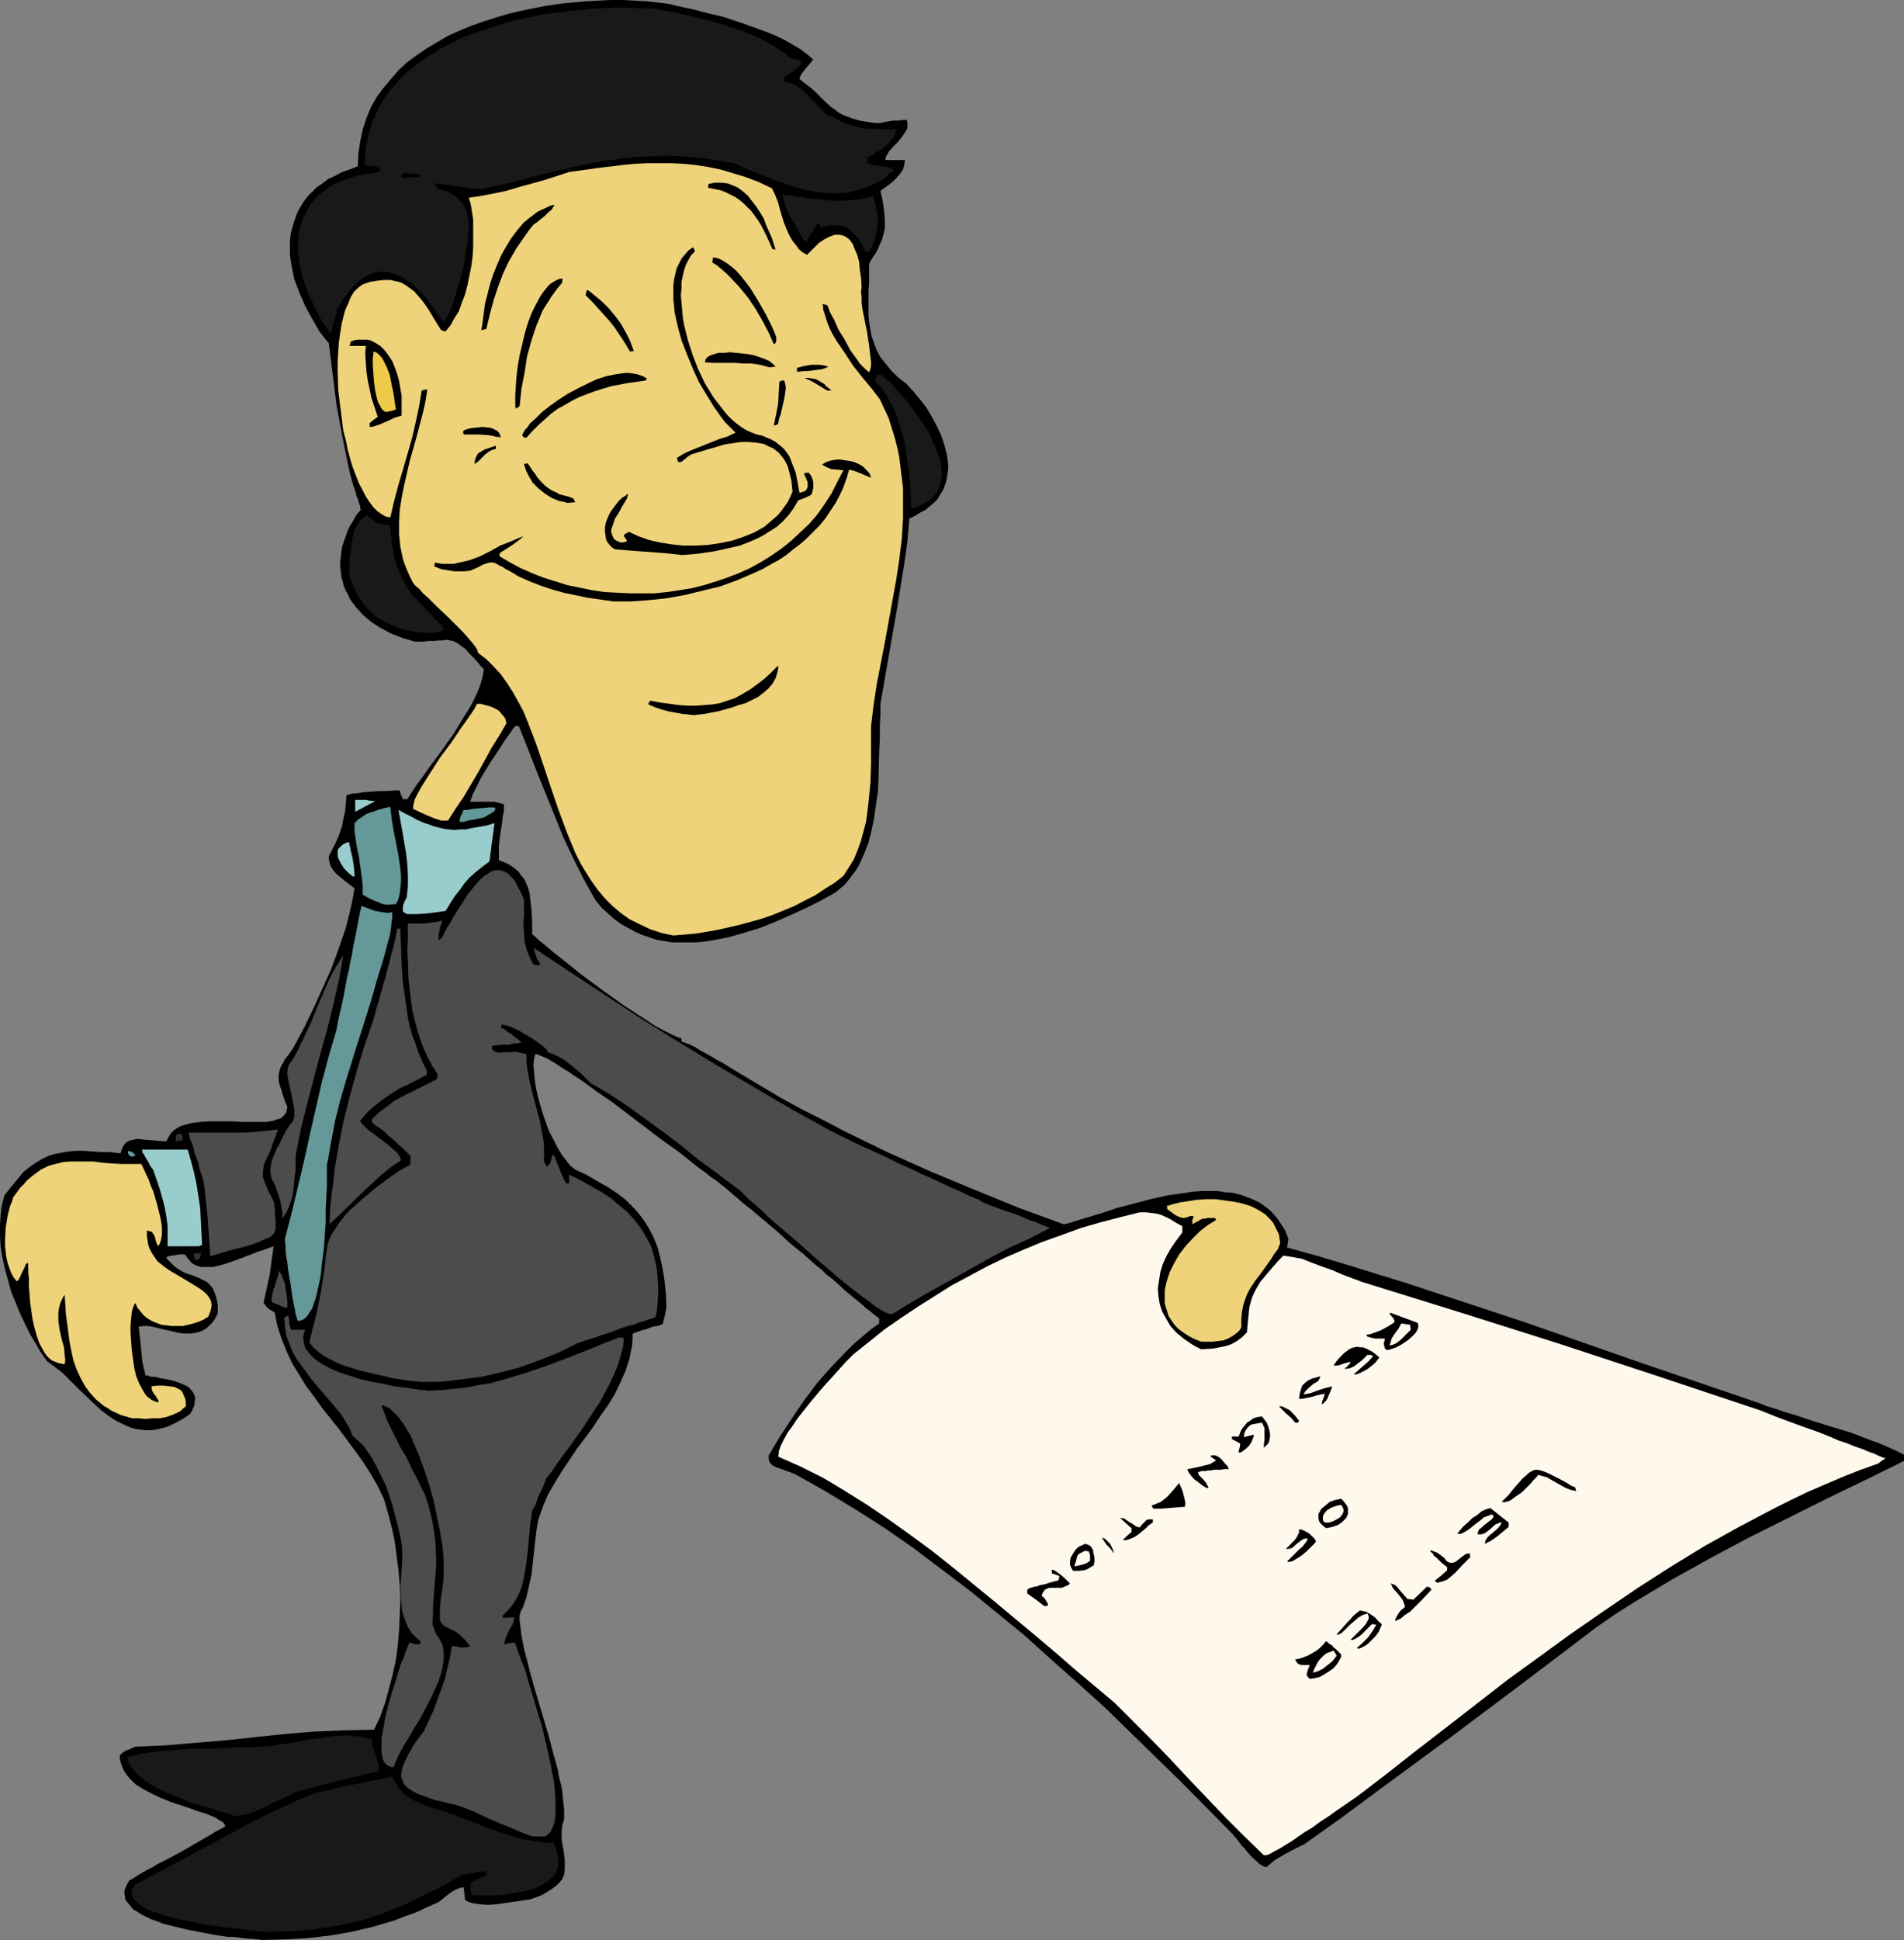 <?xml version="1.0" encoding="UTF-8" standalone="no"?>
<svg
   version="1.0"
   width="129.724mm"
   height="132.114mm"
   id="svg70"
   sodipodi:docname="Submitting Resignation.wmf"
   xmlns:inkscape="http://www.inkscape.org/namespaces/inkscape"
   xmlns:sodipodi="http://sodipodi.sourceforge.net/DTD/sodipodi-0.dtd"
   xmlns="http://www.w3.org/2000/svg"
   xmlns:svg="http://www.w3.org/2000/svg">
  <rect width="100%" height="100%" fill="#808080" stroke="none"/>
  <sodipodi:namedview
     id="namedview70"
     pagecolor="#ffffff"
     bordercolor="#000000"
     borderopacity="0.25"
     inkscape:showpageshadow="2"
     inkscape:pageopacity="0.0"
     inkscape:pagecheckerboard="0"
     inkscape:deskcolor="#d1d1d1"
     inkscape:document-units="mm" />
  <defs
     id="defs1">
    <pattern
       id="WMFhbasepattern"
       patternUnits="userSpaceOnUse"
       width="6"
       height="6"
       x="0"
       y="0" />
  </defs>
  <path
     style="fill:#000000;fill-opacity:1;fill-rule:evenodd;stroke:none"
     d="m 67.226,499.327 -0.485,-0.162 h -0.808 l -0.97,-0.162 h -0.97 l -1.293,-0.162 -1.293,-0.162 -1.293,-0.162 h -1.454 l -3.232,-0.485 -3.394,-0.646 -3.394,-0.646 -3.394,-0.808 -3.232,-0.808 -1.616,-0.646 -1.454,-0.485 -1.293,-0.646 -1.293,-0.646 -0.97,-0.646 -1.131,-0.646 -0.646,-0.808 -0.646,-0.808 -0.646,-0.808 -0.162,-0.97 -0.162,-0.97 0.162,-0.808 0.485,-1.131 0.646,-1.131 0.646,-0.323 0.808,-0.485 0.97,-0.646 1.131,-0.646 1.131,-0.646 1.293,-0.646 1.293,-0.808 1.616,-0.808 1.616,-0.808 1.778,-0.97 1.778,-0.97 1.939,-1.131 1.939,-1.131 2.262,-1.293 2.101,-1.293 2.424,-1.293 -0.162,-0.485 -0.323,-0.485 -0.485,-0.323 -0.646,-0.323 -0.646,-0.485 -0.646,-0.323 -1.939,-0.808 -2.101,-0.646 -2.262,-0.808 -2.424,-0.808 -2.424,-0.808 -2.424,-0.97 -2.424,-1.131 -2.101,-1.131 -2.101,-1.293 -0.808,-0.808 -0.808,-0.808 -0.646,-0.808 -0.646,-0.97 -0.485,-0.97 -0.323,-0.97 -0.323,-1.131 v -1.131 l 0.485,-0.323 0.323,-0.323 0.808,-0.485 0.485,-0.162 0.485,-0.162 0.646,-0.323 0.808,-0.323 7.595,-0.323 7.595,-0.646 7.757,-0.646 7.595,-0.808 7.595,-0.808 7.757,-0.646 7.757,-0.323 7.757,-0.162 1.616,-3.393 1.293,-3.717 0.97,-3.555 0.97,-3.717 0.808,-3.717 0.485,-3.717 0.323,-3.878 0.162,-3.878 0.162,-3.878 -0.162,-3.717 -0.323,-3.878 -0.485,-3.717 -0.485,-3.717 -0.808,-3.717 -0.97,-3.717 -0.97,-3.393 -1.616,-3.393 -1.778,-3.07 -1.939,-3.07 -2.101,-2.909 -4.202,-5.656 -4.363,-5.494 -1.939,-2.747 -2.101,-2.747 -1.778,-2.909 -1.778,-2.909 -1.454,-3.07 -1.293,-3.232 -1.131,-3.393 -0.323,-1.616 -0.323,-1.778 -0.646,-0.485 -0.646,-0.323 -0.323,-0.323 -0.323,-0.162 -0.485,-0.646 -0.485,-0.646 0.808,-3.717 0.808,-3.717 0.485,-3.555 0.485,-3.555 -1.293,0.485 -1.454,0.485 -1.454,0.485 -1.616,0.646 -3.394,1.293 -3.232,1.131 -1.778,0.485 -1.454,0.323 H 53.166 51.874 l -1.293,-0.323 -1.131,-0.646 -0.485,-0.485 -0.323,-0.485 -0.485,-0.485 -0.323,-0.646 -0.485,-0.162 h -0.323 -0.485 -0.485 l -0.808,0.162 -0.97,0.162 -1.131,0.162 -0.323,0.485 1.131,1.131 0.97,0.97 1.131,0.808 1.131,0.646 1.131,0.485 1.131,0.323 1.939,0.808 0.97,0.485 0.97,0.485 0.808,0.808 0.646,0.808 0.485,1.131 0.485,1.454 0.162,0.808 0.162,0.97 v 0.97 1.131 l -0.485,0.97 -0.485,0.808 -0.485,0.646 -0.646,0.646 -1.131,0.97 -1.293,0.646 -1.293,0.323 -1.293,0.162 h -1.454 l -1.454,-0.162 -2.747,-0.646 -1.454,-0.323 -2.586,-0.646 -1.293,-0.162 h -1.131 l -1.131,0.162 0.323,2.909 0.323,3.07 0.323,3.232 0.808,3.393 h 0.646 l 0.808,0.323 h 1.131 l 1.131,0.323 2.586,0.485 1.293,0.323 1.293,0.485 1.131,0.485 0.97,0.485 0.808,0.808 0.646,0.97 0.323,0.97 v 0.485 l -0.162,0.646 v 0.808 l -0.323,0.646 -0.323,0.808 -0.485,0.808 -1.616,1.131 -1.454,0.808 -1.616,0.808 -1.454,0.646 -1.293,0.323 -1.454,0.323 -1.293,0.162 h -1.293 l -1.293,-0.162 -1.293,-0.162 -1.131,-0.323 -1.131,-0.485 -2.424,-1.131 -2.101,-1.293 -2.101,-1.616 -1.939,-1.778 -4.04,-3.878 -3.878,-3.878 -2.101,-1.616 -1.939,-1.454 -1.616,-2.262 -1.293,-2.262 -1.454,-2.424 -1.293,-2.586 -1.293,-2.747 L 4.04,335.308 2.909,332.561 2.101,329.653 1.293,326.744 0.646,323.835 0.162,320.926 0,318.179 v -2.747 l 0.162,-2.747 0.323,-2.586 0.646,-2.424 1.778,-2.262 1.616,-1.939 1.454,-1.778 1.616,-1.293 1.616,-1.131 1.616,-0.97 1.616,-0.808 1.616,-0.485 1.778,-0.323 1.778,-0.323 1.939,-0.162 h 2.101 l 2.101,0.162 2.262,0.162 h 2.424 l 2.586,0.323 0.323,-0.97 0.323,-0.808 0.485,-0.646 0.485,-0.485 0.646,-0.323 0.646,-0.162 0.646,-0.162 0.808,-0.162 1.616,0.162 1.778,0.162 1.939,0.162 2.101,0.162 0.485,-0.97 0.485,-0.808 0.646,-0.808 0.646,-0.485 0.97,-0.646 0.808,-0.323 2.262,-0.646 2.424,-0.323 2.586,-0.162 h 2.747 2.747 l 2.747,0.162 h 2.586 2.424 1.131 l 0.97,-0.162 0.97,-0.162 0.808,-0.323 0.808,-0.162 0.646,-0.485 0.485,-0.485 0.485,-0.646 0.162,-0.646 0.162,-0.808 -0.646,-1.454 -0.485,-1.454 -0.323,-1.131 -0.323,-0.97 -0.323,-0.97 -0.162,-0.808 v -0.808 -0.646 l 0.162,-0.808 0.162,-0.646 0.323,-0.808 0.485,-0.808 0.485,-0.97 0.808,-0.97 0.808,-1.131 0.808,-1.293 2.586,-4.848 2.424,-5.009 2.262,-5.009 2.262,-5.009 1.939,-5.333 1.778,-5.171 1.293,-5.171 0.485,-2.424 0.485,-2.586 -1.454,-1.131 -1.293,-0.97 -0.97,-0.808 -0.97,-0.808 -0.808,-0.97 -0.646,-0.97 -0.323,-1.131 -0.162,-0.646 v -0.808 l 0.97,-1.939 0.97,-1.939 0.808,-1.939 0.646,-1.939 0.323,-1.778 0.485,-2.101 0.162,-1.939 0.162,-2.101 0.323,-0.162 0.485,-0.162 0.646,-0.162 h 0.808 l 1.939,-0.323 2.101,-0.162 2.101,-0.162 h 2.101 l 1.778,-0.162 h 1.454 l 0.323,1.131 0.485,1.131 h 1.131 l 1.131,-1.778 1.293,-1.939 1.454,-1.939 1.454,-2.101 3.232,-4.363 3.232,-4.525 2.747,-4.525 1.454,-2.262 1.131,-2.101 0.97,-2.101 0.808,-2.101 0.485,-1.778 0.323,-1.939 -0.808,-0.808 -0.646,-0.808 -1.293,-1.454 -1.293,-1.293 -0.808,-0.97 -0.97,-0.646 -0.808,-0.646 -0.646,-0.323 -0.646,-0.323 -0.808,-0.162 -0.808,-0.162 -0.97,0.162 h -1.131 l -1.131,0.162 h -1.454 l -1.616,0.162 h -1.939 l -3.232,-0.97 -2.909,-1.131 -2.747,-1.454 -2.262,-1.454 -2.101,-1.778 -1.778,-1.939 -1.616,-2.101 -0.485,-1.131 -0.646,-1.131 -0.485,-1.131 -0.323,-1.293 -0.323,-1.131 -0.162,-1.293 -0.162,-1.293 V 144.627 l 0.162,-1.293 0.162,-1.293 0.162,-1.293 0.485,-1.454 0.485,-1.293 0.485,-1.454 0.646,-1.293 0.808,-1.293 0.808,-1.454 1.131,-1.293 -0.162,-0.485 v -0.485 l -0.323,-0.808 -0.323,-1.131 -0.323,-0.646 -0.162,-0.808 -0.323,-0.97 -0.323,-0.97 -0.323,-0.97 -0.323,-1.293 -0.323,-1.293 -0.323,-1.454 -1.616,-7.918 -1.454,-7.918 -0.97,-7.918 -0.97,-7.757 -2.424,-3.07 -1.939,-3.393 -1.778,-3.232 -1.454,-3.393 -1.293,-3.393 -0.323,-1.616 -0.323,-1.616 -0.323,-1.778 -0.162,-1.616 v -1.616 -1.616 l 0.162,-1.616 0.323,-1.454 0.485,-1.616 0.485,-1.454 0.485,-1.293 0.808,-1.454 0.808,-1.293 0.97,-1.293 1.131,-1.131 1.293,-1.293 1.454,-0.97 1.454,-1.131 1.778,-0.808 1.778,-0.97 1.939,-0.646 2.101,-0.808 0.162,-3.232 0.485,-3.232 0.646,-3.07 0.97,-2.909 1.131,-2.747 1.454,-2.586 1.778,-2.424 1.939,-2.262 1.939,-2.262 2.262,-2.101 2.424,-1.778 2.586,-1.778 2.747,-1.616 2.747,-1.616 2.909,-1.293 3.07,-1.293 3.232,-1.131 3.07,-0.97 3.232,-0.97 3.394,-0.808 3.232,-0.646 3.394,-0.646 3.232,-0.485 3.394,-0.323 3.394,-0.323 3.232,-0.162 L 157.398,0 h 3.07 l 3.07,0.162 2.909,0.162 2.909,0.323 2.747,0.323 1.939,0.485 2.262,0.485 2.262,0.485 2.424,0.646 5.333,1.293 5.333,1.778 5.333,1.939 2.424,0.97 2.424,1.131 2.262,1.293 1.939,1.131 1.939,1.454 1.454,1.293 -0.323,0.323 -0.485,0.646 -1.131,1.293 -1.131,1.454 -0.323,0.646 -0.162,0.646 1.454,1.131 1.293,0.97 1.131,0.97 0.97,0.97 1.778,1.778 1.616,1.454 0.97,0.646 0.808,0.646 1.131,0.646 1.293,0.485 1.293,0.485 1.616,0.485 1.939,0.323 2.101,0.323 h 1.131 l 0.97,-0.162 0.808,-0.162 0.808,-0.162 1.131,-0.162 h 0.97 0.646 l 0.646,-0.162 h 1.131 l 0.162,0.646 v 0.808 0.646 l -0.323,0.646 -0.97,1.454 -1.131,1.454 -0.646,0.646 -0.646,0.646 -1.131,1.293 -0.323,0.646 -0.323,0.485 -0.162,0.485 v 0.485 h 5.01 l -0.162,1.131 -0.323,1.293 -0.646,0.97 -0.97,1.131 -0.97,0.97 -0.97,0.808 -2.262,1.616 0.323,1.454 0.323,1.454 0.162,1.293 0.162,1.131 0.162,2.262 v 2.101 l -0.485,1.939 -0.323,1.131 -0.485,0.97 -0.485,1.293 -0.646,1.131 -0.808,1.131 -0.808,1.454 v 2.424 2.262 l -0.162,2.262 v 2.262 1.939 1.939 l 0.162,1.939 0.323,1.939 0.323,1.778 0.646,1.778 0.646,1.778 0.97,1.778 1.293,1.616 1.454,1.778 1.778,1.778 2.101,1.616 1.778,1.939 1.778,2.101 1.616,2.101 1.454,2.424 1.293,2.424 1.131,2.424 0.808,2.424 0.646,2.586 0.323,2.424 v 1.131 l -0.162,1.131 -0.162,1.131 -0.323,1.293 -0.323,0.97 -0.485,1.131 -0.646,0.97 -0.646,1.131 -0.97,0.97 -0.97,0.808 -1.131,0.97 -1.293,0.646 -1.293,0.808 -1.616,0.808 -0.485,5.817 -0.808,5.817 -0.97,5.979 -0.97,5.979 -2.101,11.958 -2.101,12.12 v 2.747 l -0.162,3.07 v 3.07 l -0.162,3.232 -0.162,6.787 -0.162,3.555 -0.485,3.393 -0.485,3.393 -0.646,3.232 -0.808,3.232 -1.131,2.909 -1.293,2.909 -0.808,1.293 -0.97,1.293 -0.97,1.293 -0.97,1.131 -1.131,0.97 -1.131,0.97 -3.717,2.101 -3.878,1.939 -3.878,1.778 -4.04,1.778 -4.04,1.616 -4.202,1.293 -4.04,1.131 -4.202,0.808 -2.101,0.323 -1.939,0.162 h -2.101 -2.101 -1.939 l -1.939,-0.323 -1.939,-0.323 -1.939,-0.646 -1.939,-0.646 -1.778,-0.808 -1.778,-0.97 -1.778,-0.97 -1.778,-1.293 -1.616,-1.454 -1.616,-1.454 -1.616,-1.939 -3.07,-5.494 -2.747,-5.494 -2.586,-5.494 -2.262,-5.656 -4.525,-11.15 -2.262,-5.817 -2.262,-5.656 -0.485,-0.162 h -0.323 l -0.646,0.646 -0.646,0.97 -0.808,1.131 -0.808,1.131 -1.778,2.747 -1.939,2.909 -1.778,2.909 -0.808,1.454 -0.646,1.293 -0.646,1.293 -0.646,1.293 -0.323,0.97 -0.323,0.808 h 2.101 2.101 2.101 l 1.293,0.323 1.131,0.323 v 1.616 l -0.323,1.616 -0.162,1.778 -0.162,0.808 -0.162,0.97 -0.485,3.717 v 1.939 1.939 l 1.616,0.646 1.293,0.646 1.131,0.808 0.97,0.808 0.808,1.131 0.808,0.97 0.485,1.131 0.485,1.131 0.323,1.293 0.162,1.454 0.323,2.909 0.162,2.909 v 3.232 l 0.808,0.646 0.646,0.646 1.778,1.454 2.101,1.778 2.262,1.778 2.424,1.939 2.586,2.101 5.494,4.04 5.656,4.04 2.747,1.778 2.747,1.778 2.424,1.616 2.424,1.293 2.262,1.131 1.131,0.485 0.97,0.323 v 0.808 l 0.97,0.323 1.293,0.485 1.293,0.646 1.293,0.808 2.909,1.616 1.293,0.808 1.293,0.646 5.01,3.07 5.171,3.07 5.171,3.07 5.333,2.909 5.494,2.747 5.494,2.909 10.989,5.333 11.15,5.009 11.312,4.686 11.474,4.686 11.474,4.201 1.454,-0.323 1.454,-0.485 1.616,-0.485 1.616,-0.485 3.717,-1.131 3.878,-1.293 4.363,-1.131 4.202,-1.131 4.363,-0.97 4.525,-0.646 2.101,-0.323 2.262,-0.162 h 2.101 1.939 l 2.101,0.323 1.939,0.162 1.939,0.485 1.778,0.646 1.616,0.646 1.616,0.808 1.616,1.131 1.293,1.131 1.293,1.454 1.131,1.616 1.131,1.778 0.808,2.101 -0.162,1.131 -0.162,1.131 7.595,2.101 7.595,2.262 15.19,4.686 15.19,5.009 15.19,5.009 30.542,10.665 15.19,5.171 15.19,5.171 1.939,0.808 2.262,0.646 2.262,0.808 2.262,0.646 4.848,1.616 5.171,1.616 4.848,1.454 5.01,1.939 2.262,0.808 2.262,0.97 2.101,0.97 1.939,0.97 v 1.616 l -10.181,5.009 -10.019,4.848 -10.019,5.009 -10.019,5.009 -9.696,5.171 -9.858,5.494 -4.848,2.909 -4.848,2.909 -4.848,3.07 -4.686,3.232 -18.746,14.22 -18.746,14.059 -18.907,13.897 -9.373,6.949 -9.534,6.787 -2.586,1.293 -2.747,1.454 -2.424,1.454 -0.97,0.808 -1.131,0.97 -0.646,-0.162 -0.485,-0.323 -0.646,-0.323 -0.646,-0.646 -1.293,-1.131 -1.293,-1.454 -0.646,-0.808 -0.646,-0.646 -0.97,-1.293 -0.485,-0.646 -0.485,-0.485 -0.323,-0.485 -0.323,-0.323 -12.928,-13.089 -13.09,-12.766 -6.626,-6.464 -6.787,-6.141 -6.949,-6.141 -6.787,-6.141 -7.11,-5.817 -7.11,-5.817 -7.272,-5.494 -7.272,-5.494 -7.434,-5.171 -7.595,-4.848 -7.757,-4.686 -7.757,-4.363 -1.293,-0.485 -1.293,-0.485 -1.293,-0.485 -0.97,-0.323 -0.97,-0.485 -0.646,-0.646 -0.162,-0.323 -0.162,-0.485 v -0.485 -0.646 l 2.909,-4.848 3.07,-4.686 3.07,-4.525 3.394,-4.525 3.555,-4.04 3.878,-4.04 1.939,-1.939 2.101,-1.778 2.262,-1.939 2.262,-1.616 v -1.293 l -0.646,-0.485 -0.808,-0.646 -0.97,-0.808 -1.293,-0.97 -0.646,-0.646 -0.808,-0.646 -1.778,-1.454 -1.939,-1.616 -2.101,-1.939 -1.293,-1.131 -1.293,-0.97 -1.293,-1.293 -1.454,-1.131 -3.07,-2.747 -1.616,-1.293 -1.778,-1.454 -1.778,-1.616 -1.778,-1.616 -2.101,-1.778 -1.939,-1.616 -2.262,-1.939 -2.262,-1.778 -2.262,-1.939 -2.424,-2.101 -0.646,-0.485 -0.808,-0.646 -0.97,-0.808 -1.293,-0.808 -1.131,-0.97 -1.616,-1.131 -1.454,-1.131 -1.616,-1.293 -1.778,-1.454 -1.778,-1.293 -4.04,-2.909 -8.08,-6.141 -4.04,-3.07 -4.04,-2.747 -1.939,-1.454 -1.778,-1.293 -1.778,-1.131 -1.616,-1.131 -1.616,-0.97 -1.454,-0.97 -1.293,-0.808 -1.131,-0.646 -1.131,-0.485 -0.808,-0.323 -0.646,-0.323 h -0.485 l -0.323,1.293 -0.162,1.454 0.162,1.778 0.162,1.939 0.323,2.101 0.485,2.262 0.646,2.262 0.646,2.262 0.808,2.262 0.808,2.262 1.131,2.101 0.97,1.939 1.131,1.939 1.131,1.454 1.131,1.454 1.293,0.97 3.07,1.454 2.747,1.616 2.586,1.454 2.424,1.616 2.101,1.616 1.778,1.778 1.616,1.778 1.454,1.939 1.293,2.101 1.131,2.262 0.97,2.424 0.646,2.586 0.646,2.909 0.485,3.07 0.323,3.232 0.162,3.555 -0.162,0.97 -0.162,0.808 -0.162,0.485 v 0.485 l -0.323,0.808 v 0.323 l -0.162,0.485 -1.293,0.485 -1.131,0.162 -0.97,0.323 -0.808,0.323 -0.646,0.162 -0.646,0.162 -0.323,0.162 -0.485,0.162 -0.646,0.162 -0.323,0.162 -0.485,0.323 v 1.454 l -0.162,1.778 -0.323,1.454 -0.323,1.616 -0.97,3.07 -1.293,2.909 -1.454,3.07 -1.778,2.909 -1.939,2.747 -1.939,2.909 -2.101,2.909 -2.101,2.747 -1.939,2.909 -1.939,2.909 -1.778,2.909 -1.778,3.07 -1.293,3.07 -1.131,3.232 -0.485,2.747 -0.323,2.747 -0.646,5.817 -0.323,2.909 -0.646,2.909 -0.646,2.909 -0.97,2.747 -0.323,0.485 -0.323,0.808 -0.162,0.808 v 0.97 l 0.162,1.293 0.162,1.293 0.162,1.454 0.323,1.616 0.323,1.778 0.485,1.778 0.485,1.778 0.485,2.101 1.131,4.04 1.293,4.363 1.293,4.363 1.293,4.363 1.131,4.363 1.131,4.04 0.323,1.939 0.485,1.778 0.323,1.778 0.162,1.778 0.162,1.454 0.162,1.454 v 1.293 1.131 l -0.485,1.778 -0.162,1.616 v 1.616 l 0.162,1.454 0.323,1.454 0.162,1.293 0.162,1.454 v 1.293 1.131 l -0.162,1.293 -0.485,1.131 -0.808,0.97 -0.646,0.646 -0.646,0.485 -0.646,0.485 -0.808,0.485 -0.97,0.646 -0.97,0.485 -1.293,0.485 -1.293,0.485 -2.101,0.323 -2.262,0.323 -4.525,0.646 -2.101,0.162 -2.101,-0.162 -1.131,-0.162 -0.97,-0.162 -0.97,-0.323 -0.808,-0.485 -0.162,-1.616 -0.162,-1.616 -0.97,0.162 -0.808,0.323 -0.97,0.485 -0.97,0.646 -1.616,1.293 -0.808,0.646 -0.485,0.323 -2.909,1.293 -2.747,1.293 -2.747,0.97 -2.909,1.131 -2.747,0.808 -2.747,0.808 -5.494,1.293 -5.656,0.97 -5.656,0.646 -5.818,0.323 z"
     id="path1" />
  <path
     style="fill:#191919;fill-opacity:1;fill-rule:evenodd;stroke:none"
     d="m 70.458,497.226 h -0.323 -0.646 -0.646 l -0.97,-0.162 h -1.131 l -1.293,-0.162 -1.293,-0.162 -1.454,-0.162 -3.232,-0.323 -3.555,-0.485 -3.555,-0.485 -3.717,-0.808 -3.394,-0.646 -3.232,-0.97 -1.454,-0.485 -1.454,-0.485 -1.293,-0.485 -0.97,-0.646 -0.97,-0.646 -0.808,-0.646 -0.646,-0.646 -0.323,-0.808 -0.162,-0.646 v -0.808 l 0.485,-0.808 0.485,-0.808 5.979,-3.07 5.656,-3.07 11.474,-6.141 5.656,-3.07 5.818,-2.909 5.818,-2.747 6.302,-2.586 1.616,-0.323 1.454,-0.323 1.293,-0.323 1.293,-0.323 2.101,-0.485 3.717,-0.646 2.101,-0.485 1.131,-0.162 1.293,-0.323 1.616,-0.323 1.778,-0.323 0.808,1.454 0.808,1.293 0.808,0.97 0.97,0.97 0.97,0.646 1.293,0.808 0.808,0.323 0.808,0.323 0.97,0.485 1.131,0.485 4.04,1.131 3.878,1.454 7.918,3.07 3.878,1.293 4.04,1.293 2.101,0.323 2.101,0.323 2.101,0.323 h 2.101 l 0.485,1.131 0.323,1.131 0.323,1.131 0.162,0.808 v 0.97 l -0.162,0.97 -0.162,0.646 -0.323,0.808 -0.485,0.646 -0.485,0.646 -0.646,0.646 -0.646,0.485 -1.454,0.97 -1.778,0.808 -1.939,0.485 -2.101,0.485 -2.101,0.323 -2.101,0.323 -2.101,0.162 h -4.04 l -1.778,-0.162 -0.162,-0.646 -0.162,-0.485 v -0.808 -1.131 l 4.04,-2.101 v -0.485 l 0.162,-0.485 -3.232,0.485 -3.07,0.485 -3.232,1.778 -3.07,1.778 -3.07,1.454 -2.909,1.454 -2.747,1.293 -2.909,1.131 -2.747,1.131 -2.909,0.97 -2.747,0.808 -2.909,0.646 -2.909,0.646 -3.07,0.485 -3.07,0.485 -3.232,0.323 -3.555,0.162 z"
     id="path2" />
  <path
     style="fill:#fff9ed;fill-opacity:1;fill-rule:evenodd;stroke:none"
     d="m 325.462,477.511 -5.01,-4.848 -4.848,-4.848 -9.696,-10.18 -4.686,-5.009 -4.848,-5.009 -4.686,-4.686 -4.686,-4.686 -5.01,-4.201 -5.01,-4.201 -5.01,-4.363 -5.171,-4.363 -10.666,-8.888 -10.666,-8.726 -5.494,-4.363 -5.494,-4.04 -5.656,-4.04 -5.494,-3.717 -5.656,-3.555 -5.656,-3.393 -5.818,-2.909 -5.818,-2.586 0.162,-0.646 v -0.646 l 0.485,-1.454 0.808,-1.616 0.97,-1.778 1.293,-1.778 1.293,-1.939 3.07,-3.878 3.232,-3.878 1.778,-1.939 1.454,-1.616 1.454,-1.616 1.293,-1.454 1.131,-1.131 0.97,-0.97 4.04,-3.232 4.04,-3.232 4.202,-2.909 4.363,-2.909 4.363,-2.747 4.363,-2.747 4.525,-2.424 4.525,-2.424 4.686,-2.262 4.848,-2.101 4.686,-1.939 5.01,-1.778 4.848,-1.778 5.01,-1.454 5.01,-1.293 5.171,-1.293 h 1.616 l 1.454,0.162 1.293,0.162 1.131,0.323 1.131,0.485 1.293,0.646 1.293,0.808 1.778,0.97 v 0.808 0.808 l -1.454,1.939 -1.454,2.101 -1.131,1.939 -0.97,2.101 -0.646,2.101 -0.323,2.101 -0.323,2.101 0.162,2.101 0.323,1.939 0.646,1.939 0.97,1.778 1.131,1.939 1.454,1.616 1.939,1.616 2.101,1.454 1.131,0.646 1.293,0.646 3.07,-0.162 1.616,-0.323 1.616,-0.323 1.454,-0.485 1.454,-0.808 1.293,-0.97 1.293,-1.293 0.162,-1.939 0.162,-1.616 0.162,-1.616 0.162,-1.454 0.323,-1.131 0.323,-1.131 0.485,-1.131 0.485,-0.97 1.131,-1.939 0.808,-0.97 0.808,-0.97 0.97,-1.131 0.97,-1.131 1.131,-1.293 1.293,-1.293 2.262,0.323 2.586,0.485 2.424,0.97 2.586,0.97 2.747,0.97 2.586,1.131 2.586,0.97 2.586,0.97 25.533,7.918 25.533,8.08 25.533,8.403 25.694,8.565 4.04,1.616 3.878,1.454 3.555,1.293 3.232,1.131 2.909,1.131 2.586,1.131 2.424,0.808 1.939,0.808 1.939,0.646 1.454,0.646 1.454,0.485 0.97,0.485 0.808,0.323 0.646,0.323 h 0.485 v 0.162 l -0.97,0.646 -0.808,0.646 -4.525,1.616 -4.525,1.778 -4.525,1.939 -4.525,1.939 -4.363,2.101 -4.525,2.262 -8.888,4.686 -8.726,4.848 -8.726,5.333 -8.565,5.494 -8.565,5.817 -8.403,5.817 -8.242,5.979 -8.242,5.979 -7.918,6.141 -7.918,6.141 -7.757,5.979 -7.595,5.979 -7.595,5.817 -2.586,1.778 -2.586,1.778 -2.262,1.616 -2.262,1.454 -1.939,1.454 -1.939,1.131 -1.616,1.131 -1.616,1.131 -1.293,0.808 -1.293,0.808 -1.131,0.646 -0.97,0.485 -0.808,0.485 -0.646,0.323 -0.646,0.162 z"
     id="path3" />
  <path
     style="fill:#4c4c4c;fill-opacity:1;fill-rule:evenodd;stroke:none"
     d="m 137.198,472.664 -2.747,-0.97 -2.586,-1.131 -5.171,-2.101 -4.848,-2.262 -2.424,-0.97 -2.424,-0.808 -1.616,-0.323 -1.293,-0.323 -1.454,-0.323 -1.131,-0.323 -2.262,-0.808 -1.778,-0.646 -1.454,-0.808 -1.131,-0.808 -0.808,-0.808 -0.485,-1.131 -0.323,-0.97 0.162,-1.293 0.323,-1.293 0.646,-1.454 0.808,-1.616 0.97,-1.778 1.293,-1.939 1.616,-2.101 1.293,-2.747 1.293,-2.747 0.97,-2.747 0.97,-2.586 0.97,-2.747 0.646,-2.747 0.646,-2.747 0.485,-2.909 h 0.323 0.646 l 1.131,0.323 h 1.454 l 0.646,-0.162 0.485,-0.162 -0.646,-0.808 -0.485,-0.646 -1.131,-1.131 -0.97,-0.808 -0.97,-0.646 -0.808,-0.323 -0.646,-0.323 -0.646,-0.323 -0.485,-0.323 -0.323,-0.323 -0.323,-0.485 -0.323,-0.485 v -0.808 -1.131 -0.646 -0.808 l 0.162,-0.808 v -0.97 l 0.162,-0.97 0.162,-1.131 0.162,-1.131 0.162,-1.293 0.162,-1.293 v -3.07 -1.778 l -0.323,-3.393 -0.646,-3.878 -0.808,-3.878 -0.808,-3.878 -1.131,-4.04 -1.293,-3.878 -1.293,-3.555 -1.454,-3.393 -0.646,-1.616 -0.808,-1.293 -0.808,-1.454 -0.808,-1.131 -0.808,-1.131 -0.97,-0.97 -0.808,-0.808 -0.808,-0.646 -0.808,-0.323 -0.97,-0.323 v 0.323 l 0.162,0.323 0.323,0.808 0.485,1.131 0.485,1.454 0.808,1.616 0.808,1.616 1.939,3.878 1.131,1.778 0.97,1.939 0.808,1.778 0.97,1.778 0.808,1.616 0.646,1.454 0.646,1.131 0.323,0.808 0.808,2.424 0.485,2.101 0.485,2.101 0.323,1.939 0.323,2.101 0.162,1.778 0.162,3.717 v 1.939 l -0.162,1.778 -0.323,4.04 -0.162,2.101 -0.162,2.101 v 2.262 l -0.162,2.586 0.97,2.586 0.646,0.808 0.485,0.97 0.485,0.808 0.162,0.97 0.162,0.97 v 1.131 1.131 l -0.162,0.97 -0.485,2.262 -0.808,2.424 -1.131,2.424 -1.131,2.424 -2.586,4.848 -1.454,2.262 -1.293,2.262 -1.293,2.101 -1.131,2.101 -0.808,1.778 -0.646,1.616 -0.808,-0.162 -0.646,-0.323 -0.485,-0.323 -0.485,-0.646 -0.323,-0.646 -0.162,-0.97 -0.162,-0.808 v -1.131 -2.424 l 0.485,-2.747 0.485,-2.909 0.808,-3.07 0.808,-2.909 0.97,-2.909 0.808,-2.747 0.808,-2.424 0.485,-0.97 0.323,-0.97 0.323,-0.97 0.323,-0.646 0.162,-0.646 0.323,-0.485 v -0.162 -0.162 l 1.131,0.323 0.646,0.162 h 0.808 l 0.485,-0.646 -1.293,-1.131 -1.131,-1.131 -0.808,-1.293 -0.646,-1.293 -0.485,-1.454 -0.485,-1.454 -0.162,-1.616 -0.162,-1.616 -0.162,-3.232 0.485,-6.464 v -1.454 -1.454 l -0.162,-1.616 -0.323,-1.939 -0.485,-1.939 -0.485,-1.939 -1.131,-4.363 -1.454,-4.363 -0.97,-2.101 -0.97,-1.939 -0.97,-1.939 -0.97,-1.778 -1.131,-1.616 -1.131,-1.616 -1.293,-1.131 -1.293,-1.131 -0.808,-1.939 -1.131,-1.939 -1.131,-1.778 -1.454,-1.778 -5.818,-6.787 -1.454,-1.939 -1.293,-1.778 -1.293,-1.778 -1.131,-1.939 -0.808,-2.101 -0.808,-2.101 -0.323,-2.262 -0.162,-2.262 0.162,-0.162 0.323,-0.162 0.162,-0.162 h 0.485 v 0.646 l 0.162,0.646 v 0.808 l 0.162,0.646 0.162,0.323 0.162,0.485 h 3.555 l -0.323,1.131 -0.162,0.97 0.162,0.97 0.162,0.97 0.323,0.808 0.646,0.808 0.646,0.808 0.808,0.808 0.808,0.646 0.97,0.646 1.131,0.646 1.131,0.646 2.586,1.131 2.586,0.808 2.909,0.97 2.909,0.646 2.909,0.485 2.747,0.646 2.586,0.323 2.424,0.323 0.97,0.162 0.97,0.162 h 0.808 l 0.808,0.162 3.555,-0.162 3.232,-0.323 3.232,-0.323 3.232,-0.646 3.07,-0.485 2.909,-0.808 5.979,-1.778 5.656,-1.939 5.979,-2.262 6.141,-2.424 3.07,-1.293 3.394,-1.293 1.131,0.162 -0.162,2.262 -0.646,2.262 -0.646,2.262 -0.97,2.424 -1.131,2.424 -1.293,2.424 -1.293,2.424 -1.616,2.424 -3.07,4.686 -3.232,4.525 -1.616,2.101 -1.616,2.262 -1.293,1.939 -1.454,1.778 -0.485,1.454 -0.485,1.131 -0.485,0.97 -0.485,0.97 -0.323,0.808 -0.162,0.646 -0.162,0.485 -0.162,0.323 -0.323,0.646 -0.162,0.323 -0.323,0.323 -0.162,1.616 -0.323,1.778 -0.323,3.555 -0.323,3.717 -0.485,3.878 -0.323,1.778 -0.323,1.778 -0.485,1.778 -0.646,1.616 -0.808,1.616 -0.97,1.454 -1.131,1.293 -1.293,1.293 v 0.162 l 0.162,0.485 1.454,-0.162 h 1.454 l -0.485,1.778 -0.97,1.616 -0.808,1.778 -0.485,1.778 1.454,-0.323 1.293,-0.162 0.323,0.646 0.323,0.97 0.323,0.97 0.485,1.293 0.485,1.293 0.646,1.454 0.485,1.616 0.485,1.778 1.131,3.717 1.131,3.878 1.293,4.201 0.97,4.201 0.97,4.201 0.808,4.201 0.323,1.778 0.162,1.939 0.162,1.778 v 1.778 1.616 1.293 l -0.162,1.293 -0.323,1.131 -0.485,1.131 -0.323,0.646 -0.646,0.646 -0.808,0.485 z"
     id="path4" />
  <path
     style="fill:#191919;fill-opacity:1;fill-rule:evenodd;stroke:none"
     d="m 60.6,467.493 -1.616,-0.646 -1.939,-0.485 -1.939,-0.646 -2.262,-0.646 -4.525,-1.454 -4.363,-1.778 -2.101,-0.97 -2.101,-0.97 -1.778,-1.131 -1.616,-1.131 -1.293,-1.293 -1.131,-1.293 -0.808,-1.293 -0.162,-0.808 -0.162,-0.808 1.778,-0.323 2.101,-0.485 2.101,-0.323 2.262,-0.323 4.848,-0.323 4.848,-0.323 h 5.01 l 5.01,-0.323 h 4.848 l 2.262,-0.162 2.101,-0.162 1.293,-0.323 1.454,-0.162 3.07,-0.485 3.232,-0.646 3.555,-0.485 3.555,-0.485 3.394,-0.162 1.616,0.162 1.616,0.162 1.454,0.323 1.454,0.323 0.162,0.808 0.162,1.131 0.808,2.262 0.323,1.293 0.323,1.131 0.162,0.97 v 0.646 l -5.494,1.293 -5.494,1.293 -5.494,1.454 -5.333,1.454 -1.778,0.97 -1.778,0.808 -2.101,0.97 -2.101,1.131 -1.939,0.808 -2.101,0.808 -1.778,0.323 -0.808,0.162 z"
     id="path5" />
  <path
     style="fill:#000000;fill-opacity:1;fill-rule:evenodd;stroke:none"
     d="m 337.259,432.103 -0.485,-0.485 -0.323,-0.646 0.323,-1.131 0.485,-1.293 h -1.454 -0.646 l -0.485,-0.162 -0.485,-0.162 -0.162,-0.323 -0.323,-0.323 -0.162,-0.485 0.97,-0.162 0.97,-0.323 1.293,-0.485 1.131,-0.646 1.131,-0.646 0.97,-0.808 0.808,-0.808 0.646,-0.808 0.485,0.323 0.323,0.323 0.808,0.485 0.323,0.485 0.485,0.323 0.646,0.646 0.808,0.808 v 0.646 l -0.323,0.646 -0.646,1.131 -0.97,1.131 -1.131,0.808 -1.293,0.808 -1.131,0.646 -1.293,0.323 z"
     id="path6" />
  <path
     style="fill:#fff9ed;fill-opacity:1;fill-rule:evenodd;stroke:none"
     d="m 338.067,430.488 0.323,-0.808 0.485,-0.97 0.485,-0.97 0.646,-0.808 0.808,-0.808 0.808,-0.646 0.97,-0.323 0.808,-0.323 0.808,1.293 -0.485,0.646 -0.646,0.808 -1.616,1.293 -0.808,0.646 -0.97,0.485 -0.808,0.323 z"
     id="path7" />
  <path
     style="fill:#000000;fill-opacity:1;fill-rule:evenodd;stroke:none"
     d="m 349.379,424.185 1.454,-1.293 1.454,-1.454 1.131,-1.616 0.485,-0.808 0.485,-0.808 -0.646,-0.162 h -0.485 l -0.485,0.485 -0.646,0.646 -1.454,1.454 -0.808,0.646 -0.808,0.485 -0.646,0.323 h -0.646 l 0.646,-0.646 0.808,-0.808 1.778,-1.778 0.808,-0.97 0.485,-0.97 0.162,-0.323 v -0.485 l -0.162,-0.485 -0.162,-0.323 -0.485,0.162 -0.646,0.162 -1.131,0.646 -1.131,0.97 -1.131,0.97 -1.131,1.131 -0.808,0.808 -0.485,0.323 -0.323,0.162 -0.485,0.162 -0.162,-0.162 1.454,-1.616 1.293,-1.454 0.808,-0.808 0.646,-0.808 1.778,-1.454 0.808,0.162 0.808,0.162 0.485,0.323 0.646,0.323 0.646,0.485 0.646,0.485 0.646,0.808 0.97,0.808 -0.323,0.808 -0.485,1.131 -0.808,1.131 -0.97,0.97 -0.97,0.97 -0.97,0.646 -0.97,0.485 -0.485,0.162 z"
     id="path8" />
  <path
     style="fill:#000000;fill-opacity:1;fill-rule:evenodd;stroke:none"
     d="m 359.236,417.237 0.162,-0.646 0.323,-0.646 0.485,-0.808 0.646,-0.808 0.485,-0.323 0.485,-0.485 -0.323,-0.97 -0.323,-0.808 -1.131,-1.454 -1.293,-1.454 -0.323,-0.646 -0.323,-0.646 0.485,0.162 0.485,0.162 0.646,0.485 0.485,0.646 1.131,1.293 1.131,1.293 h 0.646 l 0.808,0.162 3.555,-3.393 0.485,0.162 0.323,0.162 0.162,0.162 0.162,0.323 -2.101,2.262 -2.262,2.262 -1.131,1.131 -1.293,0.808 -1.131,0.97 z"
     id="path9" />
  <path
     style="fill:#000000;fill-opacity:1;fill-rule:evenodd;stroke:none"
     d="m 268.902,413.359 -2.101,-1.616 -2.262,-1.616 v -0.97 l 0.485,-0.323 0.323,-0.162 0.646,-0.162 0.485,-0.162 h 0.485 l 0.646,-0.323 0.808,-0.162 0.808,-0.162 0.97,-0.323 1.131,-0.323 1.293,-0.323 0.162,-1.131 -0.97,-0.323 -0.97,-0.323 v -0.97 l 0.646,0.162 0.485,0.323 1.131,0.808 1.131,0.97 1.293,1.293 -0.485,0.485 -0.485,0.162 -1.131,0.485 h -1.131 -2.101 l -0.808,0.323 -0.485,0.323 -0.162,0.323 -0.323,0.485 -0.162,0.646 0.162,0.162 0.323,0.162 0.485,0.646 0.485,0.808 0.162,0.323 -0.162,0.485 z"
     id="path10" />
  <path
     style="fill:#000000;fill-opacity:1;fill-rule:evenodd;stroke:none"
     d="m 370.064,407.38 -0.323,-0.323 -0.323,-0.162 1.616,-1.293 1.616,-1.454 v -0.808 l -1.454,-1.131 -0.646,-0.646 -0.646,-0.646 -0.646,-0.485 -0.323,-0.646 -0.485,-0.323 -0.162,-0.485 0.97,0.323 0.808,0.323 0.485,0.323 0.646,0.485 0.808,0.646 0.323,0.485 0.323,0.323 0.323,0.162 0.323,0.162 h 0.485 0.485 l 0.646,-0.323 0.646,-0.485 0.808,-0.646 1.131,-0.808 0.97,-0.162 0.162,0.97 -1.939,1.939 -1.939,2.101 -1.131,0.97 -0.97,0.808 -1.293,0.485 z"
     id="path11" />
  <path
     style="fill:#000000;fill-opacity:1;fill-rule:evenodd;stroke:none"
     d="m 276.336,404.309 -0.485,-0.808 -0.323,-0.808 v -0.808 l 0.162,-0.97 0.485,-0.808 0.485,-0.808 0.646,-0.808 0.646,-0.485 0.808,-0.323 0.646,-0.323 0.646,0.162 0.646,0.323 0.323,0.323 0.162,0.323 0.323,0.485 v 0.485 l 0.162,0.646 0.162,0.808 v 0.97 l -0.162,0.97 -0.808,0.485 -0.485,0.323 -0.646,0.323 -0.646,0.162 -1.293,0.162 z"
     id="path12" />
  <path
     style="fill:#fff9ed;fill-opacity:1;fill-rule:evenodd;stroke:none"
     d="m 276.659,403.178 0.485,-1.616 0.162,-0.808 0.323,-0.646 0.485,-0.323 0.646,-0.323 0.646,-0.323 0.97,0.162 0.162,0.485 0.162,0.485 v 0.485 0.97 l -0.97,0.646 -0.97,0.323 z"
     id="path13" />
  <path
     style="fill:#000000;fill-opacity:1;fill-rule:evenodd;stroke:none"
     d="m 331.441,401.885 0.646,-0.646 0.808,-0.808 1.616,-1.616 0.808,-0.646 0.646,-0.808 0.485,-0.646 0.323,-0.808 -0.97,0.162 -0.646,0.323 -1.454,1.131 -0.485,0.485 -0.646,0.485 -0.808,0.162 h -0.646 l 1.131,-1.131 1.131,-1.131 0.485,-0.646 0.323,-0.646 0.323,-0.646 v -0.808 h 0.485 l 0.485,0.162 0.646,0.323 0.646,0.323 0.646,0.485 0.485,0.485 0.646,0.646 0.323,0.646 -0.162,0.323 -0.323,0.323 -0.808,0.808 -0.97,0.97 -1.131,0.97 -1.131,0.808 -1.131,0.646 -0.485,0.323 h -0.485 l -0.485,0.162 z"
     id="path14" />
  <path
     style="fill:#000000;fill-opacity:1;fill-rule:evenodd;stroke:none"
     d="m 286.84,399.785 -0.97,-1.293 -0.97,-0.97 -0.646,-0.97 -0.323,-0.485 -0.162,-0.323 0.808,0.323 0.646,0.646 0.646,0.646 0.323,0.646 0.323,0.646 0.162,0.485 0.162,0.485 z"
     id="path15" />
  <path
     style="fill:#000000;fill-opacity:1;fill-rule:evenodd;stroke:none"
     d="m 382.345,397.361 0.162,-0.808 0.485,-0.808 0.646,-0.646 0.646,-0.485 1.454,-1.293 0.646,-0.808 0.323,-0.808 -0.808,0.323 -0.808,0.323 -1.454,1.293 -0.808,0.646 -0.808,0.485 -0.808,0.162 h -0.646 v -0.646 l 0.323,-0.646 0.646,-0.485 0.485,-0.485 1.454,-1.131 0.646,-0.485 0.485,-0.646 -0.323,-0.646 -0.485,0.162 -0.485,0.162 -1.293,0.485 -0.485,0.485 -0.646,0.485 -1.293,0.97 -1.131,0.97 -1.293,0.808 -0.97,0.485 h -0.646 -0.323 l 0.646,-0.808 0.97,-1.131 1.131,-0.97 1.131,-1.131 1.293,-0.808 1.131,-0.97 1.131,-0.485 1.131,-0.323 4.686,3.717 v 1.131 l -2.909,2.424 -1.616,1.131 z"
     id="path16" />
  <path
     style="fill:#000000;fill-opacity:1;fill-rule:evenodd;stroke:none"
     d="m 289.102,396.391 0.97,-0.97 1.293,-1.131 v -0.97 l -1.454,-1.293 -1.454,-1.293 h 0.646 l 0.485,0.162 1.131,0.808 1.131,0.646 0.646,0.485 0.97,0.323 0.646,-0.808 0.808,-0.808 0.323,-0.323 0.485,-0.162 h 0.485 0.646 v 0.808 l -0.97,0.646 -0.808,0.808 -0.97,0.808 -0.97,0.808 -0.97,0.646 -1.131,0.485 -0.97,0.323 z"
     id="path17" />
  <path
     style="fill:#000000;fill-opacity:1;fill-rule:evenodd;stroke:none"
     d="m 341.46,393.321 -0.808,-0.646 -0.646,-0.646 -0.323,-0.485 -0.162,-0.646 v -0.646 -0.646 l 0.323,-0.485 0.323,-0.646 0.485,-0.485 0.646,-0.485 1.131,-0.97 1.454,-0.485 1.454,-0.323 0.646,0.646 0.485,0.646 0.485,0.646 0.162,0.646 v 0.646 0.646 l -0.162,0.485 -0.323,0.646 -0.485,0.485 -0.485,0.485 -1.131,0.808 -1.454,0.485 z"
     id="path18" />
  <path
     style="fill:#fff9ed;fill-opacity:1;fill-rule:evenodd;stroke:none"
     d="m 341.137,391.866 -0.323,-0.323 -0.162,-0.485 v -0.323 -0.485 l 0.323,-0.646 0.646,-0.808 0.97,-0.646 0.808,-0.323 0.97,-0.323 0.97,-0.162 0.323,0.485 0.162,0.323 0.162,0.485 v 0.323 l -0.162,0.485 -0.162,0.323 -0.646,0.808 -0.808,0.485 -0.97,0.485 -0.97,0.323 z"
     id="path19" />
  <path
     style="fill:#000000;fill-opacity:1;fill-rule:evenodd;stroke:none"
     d="m 297.02,388.311 -0.323,-0.485 -0.162,-0.323 1.293,-0.485 1.131,-0.485 0.808,-0.646 0.808,-0.646 1.454,-1.616 0.808,-0.97 0.808,-0.97 0.162,0.323 0.162,0.485 0.323,0.646 0.323,0.97 0.485,1.939 0.162,0.97 -0.162,0.808 -2.262,0.162 -1.939,0.162 -2.101,0.162 z"
     id="path20" />
  <path
     style="fill:#000000;fill-opacity:1;fill-rule:evenodd;stroke:none"
     d="m 386.708,386.534 0.808,-0.808 0.97,-0.97 1.293,-1.616 1.293,-1.454 0.97,-1.131 0.97,-0.808 0.646,-0.646 0.808,-0.485 0.808,-0.323 h 0.646 l 0.808,0.162 0.97,0.323 1.131,0.485 1.293,0.646 1.616,0.808 1.778,0.97 0.97,0.646 1.131,0.485 0.162,0.646 0.162,0.323 -1.454,-0.323 -1.293,-0.485 -2.586,-1.454 -1.131,-0.646 -1.131,-0.646 -1.131,-0.323 -1.131,-0.323 -0.323,0.485 -0.485,0.485 -0.485,0.485 -0.485,0.646 -2.424,2.424 -1.454,0.97 -1.293,0.97 -0.646,0.323 -0.646,0.162 -0.485,0.162 z"
     id="path21" />
  <path
     style="fill:#000000;fill-opacity:1;fill-rule:evenodd;stroke:none"
     d="m 310.433,382.817 -0.808,-0.485 -0.808,-0.646 -1.293,-0.97 -0.485,-0.485 -0.485,-0.646 -0.485,-0.646 -0.323,-0.808 1.778,-0.323 2.101,-0.485 1.939,-0.485 0.808,-0.485 0.808,-0.485 -1.454,-0.97 0.162,-0.323 h 0.323 0.646 l 0.485,0.162 0.808,0.485 0.646,0.646 0.646,0.808 0.646,0.646 0.323,0.808 h -1.131 l -0.97,0.162 h -0.97 -0.646 l -0.808,0.162 h -0.485 l -0.97,0.162 h -0.646 -0.323 l -0.97,0.323 0.162,0.646 0.323,0.323 0.808,0.808 0.808,0.97 0.323,0.646 0.323,0.646 h -0.485 z"
     id="path22" />
  <path
     style="fill:#000000;fill-opacity:1;fill-rule:evenodd;stroke:none"
     d="m 318.998,373.929 v -0.646 l 0.162,-0.485 0.162,-0.646 v -0.646 l -2.101,-1.131 v -0.646 h 1.778 l 0.323,-0.97 0.485,-0.97 0.646,-0.808 0.646,-0.808 0.808,-0.485 0.808,-0.646 1.131,-0.323 1.131,-0.162 0.485,0.646 0.646,0.808 0.485,1.131 0.323,1.131 0.162,1.131 -0.162,1.131 -0.162,0.646 -0.323,0.485 -0.485,0.485 -0.485,0.485 v -0.97 l 0.162,-0.97 v -1.616 -0.808 -0.646 l -0.323,-0.808 -0.323,-0.646 -1.131,0.162 -0.808,0.162 -0.808,0.162 -0.485,0.323 -0.485,0.485 -0.485,0.646 -0.323,0.646 -0.162,1.131 2.586,-0.646 -0.162,0.808 -0.323,0.808 -0.323,0.646 -0.485,0.646 -0.646,0.646 -0.646,0.485 -0.646,0.485 z"
     id="path23" />
  <path
     style="fill:#000000;fill-opacity:1;fill-rule:evenodd;stroke:none"
     d="m 333.542,366.173 -1.131,-1.293 -1.293,-1.131 -0.97,-0.97 -0.485,-0.485 -0.323,-0.323 h 0.808 l 0.646,0.323 0.646,0.323 0.646,0.323 1.293,1.293 1.131,1.454 -0.162,0.323 -0.162,0.162 h -0.162 z"
     id="path24" />
  <path
     style="fill:#efd37a;fill-opacity:1;fill-rule:evenodd;stroke:none"
     d="m 34.098,365.042 -2.909,-0.808 -2.424,-1.131 -0.97,-0.646 -1.131,-0.646 -1.939,-1.616 -1.616,-1.778 -1.293,-1.778 -1.131,-2.101 -0.97,-2.101 -0.808,-2.262 -0.485,-2.262 -0.485,-2.424 -0.323,-2.424 -0.646,-4.848 -0.162,-2.586 -0.162,-2.424 -0.646,1.131 -0.485,1.131 -0.323,1.131 -0.162,1.131 v 2.262 l 0.323,2.262 0.485,2.262 0.646,2.262 0.162,2.101 0.162,1.131 -0.162,1.131 -0.808,-0.162 -0.808,-0.162 -0.808,-0.323 -0.808,-0.323 -0.646,-0.485 -0.646,-0.646 -0.485,-0.646 -0.485,-0.808 -0.97,-1.778 L 9.534,344.034 8.888,341.772 8.403,339.671 7.757,335.147 7.595,332.884 7.434,330.784 v -1.778 l -0.162,-1.778 v -1.293 -0.485 l -0.162,-0.485 -0.485,0.485 -0.323,0.808 -0.646,1.293 -0.646,1.454 -0.323,0.485 -0.323,0.323 -0.808,-0.97 -0.646,-1.131 -0.485,-1.293 -0.485,-1.454 -0.323,-1.454 -0.162,-1.454 -0.162,-1.454 v -1.616 l 0.162,-2.909 0.485,-3.07 0.323,-1.293 0.323,-1.293 0.485,-1.131 0.323,-1.131 0.97,-1.293 0.808,-1.131 0.97,-0.97 0.808,-0.97 1.778,-1.454 1.778,-1.293 1.939,-0.97 1.778,-0.485 1.939,-0.485 1.778,-0.162 h 2.101 1.939 2.101 l 2.262,0.323 2.262,0.162 2.586,0.162 h 2.424 2.747 l 0.323,0.646 0.485,0.97 0.485,1.131 0.646,1.293 0.485,1.454 0.646,1.454 0.97,3.232 0.808,3.232 0.323,1.616 0.162,1.454 v 1.454 l -0.162,1.293 -0.323,1.131 -0.485,0.808 -0.485,-0.97 -0.162,-0.646 -0.162,-0.646 -0.162,-0.485 -0.646,-0.97 -1.293,-0.323 v 1.293 l 0.162,1.131 0.162,1.131 0.323,0.97 0.485,0.97 0.485,0.808 1.131,1.616 1.616,1.293 1.616,1.131 3.555,2.101 1.616,0.97 1.616,0.97 1.454,0.97 1.131,0.97 0.485,0.646 0.323,0.485 0.323,0.646 0.162,0.808 v 0.646 l -0.162,0.808 -0.323,0.97 -0.323,0.808 -1.293,0.808 -1.131,0.485 -1.454,0.485 -1.293,0.323 -1.454,0.323 H 45.733 44.278 l -1.293,-0.162 -1.454,-0.162 -1.293,-0.485 -1.131,-0.485 -1.131,-0.646 -0.97,-0.808 -0.808,-0.97 -0.808,-0.97 -0.485,-1.131 h -0.162 l -0.162,0.323 -0.162,0.323 -0.162,0.485 -0.162,0.485 -0.162,0.646 -0.162,1.616 -0.162,1.778 v 1.939 l 0.162,2.262 0.162,2.262 0.323,2.262 0.323,2.262 0.485,2.101 0.808,1.939 0.97,1.778 0.485,0.808 0.485,0.646 0.646,0.485 0.646,0.485 0.808,0.323 0.646,0.323 0.323,-0.485 -0.485,-0.646 -0.323,-0.646 -0.323,-0.323 -0.323,-0.485 -0.323,-0.646 v -0.485 l -0.162,-0.485 1.616,-0.162 h 1.616 l 1.454,0.162 1.293,0.162 0.646,0.323 0.646,0.323 0.485,0.323 0.323,0.485 0.323,0.808 0.323,0.646 0.162,0.97 v 1.131 l -0.808,0.646 -0.646,0.646 -1.778,0.808 -1.778,0.646 -1.778,0.323 h -1.778 l -1.778,0.162 -1.778,-0.162 z"
     id="path25" />
  <path
     style="fill:#000000;fill-opacity:1;fill-rule:evenodd;stroke:none"
     d="m 340.329,361.487 0.162,-0.808 0.485,-1.293 0.162,-0.646 -0.97,0.162 -0.808,0.162 -1.616,0.485 -1.616,0.323 -0.808,0.162 h -0.808 l 0.162,-1.293 0.323,-1.131 0.323,-0.97 0.646,-0.646 0.808,-0.646 0.97,-0.485 1.131,-0.323 1.131,-0.323 -0.162,0.485 -0.323,0.646 -0.646,0.485 -0.646,0.323 -1.454,1.293 -0.646,0.646 -0.485,0.808 1.778,-0.323 1.778,-0.646 1.939,-0.646 1.939,-0.485 -0.162,0.323 -0.162,0.646 -0.646,1.454 -0.323,0.808 -0.485,0.646 -0.485,0.485 z"
     id="path26" />
  <path
     style="fill:#4c4c4c;fill-opacity:1;fill-rule:evenodd;stroke:none"
     d="m 108.433,355.669 -1.616,-0.162 -1.778,-0.162 -1.939,-0.323 -2.101,-0.323 -4.04,-0.97 -4.202,-0.97 -2.101,-0.646 -2.101,-0.646 -1.939,-0.808 -1.616,-0.808 -1.778,-0.97 -1.293,-0.97 -1.293,-1.131 -0.97,-1.293 0.808,-3.393 0.808,-3.07 1.293,-6.141 0.97,-6.141 0.323,-3.232 0.485,-3.232 0.485,-1.454 0.646,-1.293 0.97,-1.454 0.97,-1.454 1.293,-1.616 1.293,-1.454 3.07,-2.747 3.232,-2.747 3.232,-2.424 1.616,-1.131 1.616,-1.131 1.454,-0.808 1.454,-0.808 v -1.131 -1.131 l -0.808,-0.808 -0.808,-0.808 -0.646,-0.646 -0.646,-0.485 -0.97,-0.97 -0.97,-0.808 -0.97,-0.808 -0.97,-0.97 -1.293,-0.97 -0.808,-0.485 -0.97,-0.808 v -0.97 l 1.939,-1.778 1.939,-1.454 1.939,-1.454 2.101,-1.131 4.202,-2.101 4.525,-2.262 0.162,-0.646 v -0.808 l -1.293,-1.939 -1.131,-2.101 -1.131,-2.424 -0.808,-2.262 -0.808,-2.424 -0.646,-2.586 -0.646,-2.586 -0.323,-2.586 -0.646,-5.333 -0.162,-5.009 -0.162,-2.586 0.162,-2.262 v -2.424 -2.101 h 4.202 l 2.424,-0.323 1.131,-0.162 1.131,-0.323 -0.323,0.97 -0.323,0.808 v 0.485 l -0.162,0.646 -0.162,0.808 v 0.646 l -0.162,0.646 0.485,-0.162 0.323,-0.162 0.485,-0.646 0.323,-0.808 0.97,-1.778 0.646,-0.97 0.485,-0.97 1.293,-2.101 1.293,-1.939 1.293,-2.101 1.454,-1.778 1.454,-1.778 1.454,-1.293 0.808,-0.485 0.646,-0.485 0.808,-0.323 0.646,-0.162 h 0.808 l 0.808,0.162 0.808,0.323 0.646,0.323 0.646,0.646 0.808,0.808 0.646,0.97 0.646,1.293 0.808,1.454 0.646,1.616 v 4.04 l -0.162,2.262 0.162,2.101 0.162,2.262 0.485,2.101 0.808,2.101 0.485,0.97 0.646,0.97 h 0.646 l 0.646,0.162 0.162,-0.323 0.162,-0.162 -0.485,-0.646 -0.323,-0.485 -0.323,-0.97 -0.323,-0.97 -0.162,-0.97 9.211,6.141 9.373,6.141 9.373,6.141 9.373,5.817 9.534,5.817 9.858,5.817 9.696,5.656 10.181,5.656 6.949,3.393 6.787,3.07 3.232,1.616 3.232,1.454 3.07,1.454 2.909,1.293 2.747,1.293 2.424,1.131 2.262,0.97 1.939,0.97 1.616,0.646 0.808,0.323 0.485,0.323 0.485,0.323 0.485,0.162 0.323,0.162 0.323,0.162 1.293,0.485 1.293,0.485 2.262,0.808 1.939,0.646 1.778,0.646 1.454,0.646 1.131,0.485 1.131,0.323 0.808,0.323 0.646,0.323 0.485,0.162 0.485,0.162 0.323,0.162 1.131,0.485 -5.333,2.747 -5.333,2.424 -5.171,2.747 -4.848,2.747 -9.858,5.494 -5.01,2.909 -5.01,3.07 h -0.485 l -0.646,-0.162 -0.808,-0.323 -0.808,-0.485 -1.131,-0.646 -1.131,-0.808 -1.131,-0.97 -1.454,-0.97 -1.454,-1.131 -1.454,-1.131 -3.232,-2.586 -3.394,-2.909 -3.394,-2.909 -3.394,-3.07 -3.394,-2.909 -3.232,-2.747 -1.454,-1.293 -1.293,-1.293 -1.454,-1.293 -1.131,-0.97 -1.131,-0.97 -0.97,-0.97 -0.808,-0.808 -0.323,-0.323 -0.323,-0.323 -0.485,-0.323 -0.485,-0.323 -4.686,-3.555 -4.686,-3.393 -4.525,-3.717 -4.686,-3.555 -4.686,-3.393 -4.686,-3.393 -4.686,-3.07 -4.686,-2.747 -2.586,-2.586 -2.747,-2.262 -1.454,-1.131 -1.454,-0.808 -1.454,-0.646 -1.293,-0.485 -0.162,-0.485 -0.485,-0.485 -0.485,-0.485 -0.808,-0.646 -1.616,-1.131 -2.101,-1.293 -1.939,-1.131 -1.778,-0.808 -0.97,-0.323 -0.646,-0.162 -0.646,-0.162 h -0.323 v 0.323 l -0.162,0.485 0.485,0.162 0.323,0.162 0.485,0.323 0.485,0.485 0.97,0.485 0.485,0.485 0.646,0.485 0.646,0.485 0.808,0.646 -0.323,0.162 h -0.323 l -0.485,0.162 h -0.97 l -0.485,0.162 -0.808,0.162 h -0.808 -0.97 l -1.131,0.162 -1.293,0.162 v 0.646 l 0.162,0.323 0.323,0.323 0.323,0.162 0.485,0.162 0.485,0.162 1.293,-0.162 h 0.646 0.808 l 1.454,-0.162 1.454,0.323 0.808,0.162 0.646,0.162 v 1.778 l 0.162,1.778 0.646,3.393 0.808,3.393 1.778,6.625 0.646,3.393 0.323,1.778 0.162,1.778 v 1.778 1.939 l 0.323,0.646 0.323,0.646 0.485,-0.323 0.323,-0.323 0.323,-0.808 0.162,-0.808 0.323,-0.808 0.162,0.162 0.162,0.162 0.323,0.646 0.323,0.97 0.485,1.131 0.97,2.424 0.485,0.97 0.485,0.97 h 0.808 v -2.262 l 2.909,1.454 2.909,1.616 2.586,1.454 2.424,1.616 2.101,1.778 2.101,1.778 1.778,1.939 1.616,2.101 1.293,2.101 1.293,2.424 0.808,2.586 0.646,2.747 0.323,2.909 0.162,3.07 -0.162,3.393 -0.162,1.778 -0.323,1.778 -0.162,0.162 -0.323,0.162 -0.485,0.162 -0.646,0.162 -0.808,0.323 -0.97,0.323 -1.131,0.323 -1.293,0.485 -1.293,0.323 -1.616,0.485 -1.616,0.646 -1.778,0.646 -1.939,0.646 -1.939,0.646 -2.101,0.646 -2.262,0.808 -4.848,2.424 -5.01,1.939 -4.848,1.778 -4.848,1.293 -5.01,1.131 -5.171,0.646 -5.171,0.646 z"
     id="path27" />
  <path
     style="fill:#000000;fill-opacity:1;fill-rule:evenodd;stroke:none"
     d="m 348.571,353.73 2.586,-2.262 1.293,-1.131 1.131,-1.293 -0.323,-0.162 -0.323,-0.162 h -0.323 -0.485 l -1.293,1.293 -1.454,1.131 -0.646,0.485 -0.97,0.485 -0.808,0.162 h -0.808 l 0.485,-0.323 0.485,-0.485 0.485,-0.485 0.162,-0.485 -1.293,0.323 -0.97,0.323 -0.97,0.323 h -1.131 l 0.646,-0.97 0.646,-0.808 0.808,-0.808 0.646,-0.646 0.646,-0.485 0.646,-0.485 0.646,-0.323 0.646,-0.162 0.808,-0.162 0.646,0.162 h 0.808 l 0.808,0.323 0.646,0.323 0.97,0.485 0.808,0.646 0.97,0.808 -0.485,0.646 -0.646,0.808 -0.97,0.808 -0.808,0.646 -1.131,0.646 -0.97,0.485 -0.808,0.323 z"
     id="path28" />
  <path
     style="fill:#000000;fill-opacity:1;fill-rule:evenodd;stroke:none"
     d="m 356.974,347.428 -0.323,-0.323 -0.162,-0.485 -0.162,-0.808 0.162,-0.646 0.162,-0.646 h -1.616 -0.808 l -0.97,-0.162 -0.485,-0.162 -0.646,-0.162 -0.323,-0.485 1.131,-0.162 0.808,-0.323 1.778,-0.646 1.778,-0.97 0.808,-0.485 0.97,-0.646 v -0.485 l -0.162,-0.323 -0.323,-0.485 -0.323,-0.323 -0.162,-0.162 -0.323,-0.485 0.323,-0.162 6.949,2.586 0.162,0.485 v 0.646 l -0.162,0.485 -0.323,0.646 -0.485,0.646 -0.485,0.485 -1.293,1.131 -1.454,0.97 -1.454,0.808 -1.454,0.485 -0.485,0.162 z"
     id="path29" />
  <path
     style="fill:#fff9ed;fill-opacity:1;fill-rule:evenodd;stroke:none"
     d="m 357.782,346.297 0.323,-0.808 0.162,-0.808 0.808,-1.293 0.97,-1.293 0.808,-1.454 2.262,0.323 0.162,1.293 -1.293,1.293 -1.293,1.293 -0.646,0.485 -0.646,0.485 -0.808,0.323 z"
     id="path30" />
  <path
     style="fill:#efd37a;fill-opacity:1;fill-rule:evenodd;stroke:none"
     d="m 309.302,345.327 -1.616,-0.646 -1.293,-0.646 -1.293,-0.808 -1.131,-0.808 -0.97,-0.808 -0.808,-0.97 -0.646,-0.97 -0.646,-0.97 -0.323,-1.131 -0.323,-0.97 -0.323,-1.131 v -1.131 -1.131 -1.131 l 0.485,-2.262 0.808,-2.424 1.131,-2.262 1.293,-2.262 1.616,-2.101 1.778,-1.939 1.939,-1.939 2.101,-1.616 2.101,-1.293 -0.323,-0.485 h -0.97 -0.97 l -0.646,0.162 h -0.646 l -1.131,0.646 -0.646,0.323 -0.808,0.485 v -1.131 l 0.162,-0.323 0.162,-0.646 h -0.97 l -0.323,0.162 -0.485,0.162 -0.808,0.162 -0.808,-0.162 -0.808,-0.323 -0.808,-0.485 -0.646,-0.485 -0.646,-0.485 -0.485,-0.323 v -0.485 l -0.162,-0.323 1.616,-0.485 1.939,-0.485 2.101,-0.323 2.262,-0.323 2.262,-0.162 h 2.424 l 2.262,0.323 2.424,0.323 2.262,0.485 2.101,0.646 1.939,0.97 1.778,1.131 0.808,0.808 0.646,0.646 0.646,0.808 0.485,0.97 0.485,0.97 0.485,0.97 0.162,1.131 0.162,1.131 -0.646,1.616 -0.97,1.293 -0.808,1.293 -0.808,1.131 -1.616,2.262 -1.616,2.101 -1.454,2.262 -0.646,1.293 -0.485,1.293 -0.485,1.454 -0.323,1.778 -0.162,1.778 v 2.101 l -0.485,0.808 -0.485,0.485 -1.293,0.97 -1.131,0.646 -1.293,0.485 -1.454,0.162 -1.293,0.162 z"
     id="path31" />
  <path
     style="fill:#659999;fill-opacity:1;fill-rule:evenodd;stroke:none"
     d="m 76.76,339.995 v 0 l -0.162,-0.162 -0.162,-0.646 -0.323,-0.97 -0.162,-1.131 -0.323,-1.454 -0.323,-1.616 -0.485,-3.555 -0.646,-3.717 -0.162,-1.778 -0.323,-1.616 -0.162,-1.616 v -1.131 l -0.162,-1.131 v -0.646 l 1.778,-6.787 1.616,-6.787 1.616,-6.787 1.454,-6.625 3.07,-13.412 1.778,-6.625 1.939,-6.625 0.646,-3.393 0.808,-3.393 0.646,-3.232 0.646,-3.555 0.485,-1.939 0.323,-1.939 0.485,-2.101 0.323,-2.101 0.485,-2.262 0.485,-2.586 0.485,-2.586 0.646,-2.909 0.97,0.323 0.808,0.323 1.778,0.646 0.97,0.162 0.97,0.162 1.131,0.162 1.293,-0.162 v 1.293 l -0.162,1.293 -0.162,1.454 -0.162,1.293 -0.808,3.07 -0.808,3.07 -1.939,6.302 -0.808,2.909 -0.808,2.747 -1.616,5.171 -1.616,5.009 -3.07,9.857 -1.454,5.009 -1.293,5.171 -0.97,5.171 -0.97,5.494 -0.162,0.646 v 0.808 0.97 1.131 1.131 1.293 l -0.162,2.909 -0.162,3.232 v 3.393 l -0.485,6.949 -0.485,3.555 -0.323,3.232 -0.646,3.07 -0.323,1.454 -0.323,1.293 -0.485,1.293 -0.323,1.131 -0.646,0.97 -0.485,0.808 -0.485,0.646 -0.646,0.485 -0.646,0.323 z"
     id="path32" />
  <path
     style="fill:#4c4c4c;fill-opacity:1;fill-rule:evenodd;stroke:none"
     d="m 73.366,336.601 -1.778,-0.808 -1.616,-0.646 v -0.808 -0.485 l 0.162,-0.646 0.162,-0.808 0.162,-0.646 0.323,-0.646 0.162,-0.808 0.323,-0.97 0.323,-0.97 0.323,-1.293 0.646,1.131 0.323,0.97 0.485,1.131 0.162,1.131 0.162,0.97 0.162,1.293 0.162,1.293 v 1.454 l -0.323,0.162 h -0.162 z"
     id="path33" />
  <path
     style="fill:#323232;fill-opacity:1;fill-rule:evenodd;stroke:none"
     d="m 50.419,324.158 h -0.162 l -0.162,-0.162 v -0.485 l -0.162,-0.323 v -0.485 l 0.97,-0.162 h 0.97 v 0 l -0.162,0.323 -0.162,0.646 -0.162,0.323 -0.323,0.323 -0.323,0.162 z"
     id="path34" />
  <path
     style="fill:#4c4c4c;fill-opacity:1;fill-rule:evenodd;stroke:none"
     d="m 54.136,323.35 -0.323,-4.848 -0.323,-4.848 -0.485,-4.686 -0.485,-4.363 -0.485,-1.939 -0.646,-1.778 -0.323,-1.616 -0.485,-1.293 -0.485,-1.131 -0.162,-1.131 -0.323,-0.808 -0.162,-0.646 -0.323,-0.646 -0.162,-0.485 -0.162,-0.808 -0.162,-0.485 v -0.323 h 2.747 2.747 5.818 2.909 l 2.909,-0.162 2.909,-0.323 2.909,-0.323 -0.646,1.778 -0.646,1.616 -0.485,1.454 -0.485,1.293 -0.485,0.97 -0.485,0.97 -0.323,0.808 -0.162,0.808 -0.162,0.97 v 0.646 0.97 l 0.323,0.97 0.485,1.131 0.485,1.293 0.808,1.454 0.808,1.778 0.162,1.616 v 1.454 l 0.162,1.131 v 0.97 0.808 0.808 l -0.162,0.485 -0.162,0.485 -0.323,0.323 -0.485,0.485 -0.485,0.323 -0.808,0.323 -0.808,0.323 -0.97,0.485 -1.293,0.485 -1.454,0.485 -5.01,1.293 z"
     id="path35" />
  <path
     style="fill:#99cccc;fill-opacity:1;fill-rule:evenodd;stroke:none"
     d="m 43.147,320.765 v -2.586 -2.747 l -0.323,-2.424 -0.485,-2.586 -0.646,-2.424 -0.646,-2.262 -1.616,-4.686 -0.646,-0.808 -0.323,-0.646 -0.323,-0.646 -0.323,-0.485 -0.485,-0.808 -0.323,-0.646 -0.323,-0.323 v -0.323 l -0.162,-0.485 h 11.797 l 0.808,2.747 0.808,3.07 0.646,2.909 0.485,3.07 0.485,3.232 0.162,3.07 0.162,3.232 0.162,3.232 -0.485,0.162 -0.323,0.162 h -0.646 -0.485 z"
     id="path36" />
  <path
     style="fill:#4c4c4c;fill-opacity:1;fill-rule:evenodd;stroke:none"
     d="m 84.84,315.109 0.162,-3.717 0.323,-3.555 0.485,-3.393 0.323,-3.393 1.131,-6.464 1.293,-6.464 1.616,-6.302 1.778,-6.464 1.939,-6.302 2.262,-6.625 0.485,-1.778 0.485,-1.778 0.485,-1.454 0.323,-1.454 0.485,-1.454 0.323,-1.293 0.646,-2.101 0.485,-2.101 0.485,-1.616 0.323,-1.454 0.323,-1.131 0.323,-0.97 0.162,-0.97 0.323,-1.293 0.485,-2.586 h 0.808 l 0.162,4.686 0.162,4.686 0.323,4.525 0.646,4.525 0.646,4.525 0.485,2.262 0.646,2.262 0.808,2.101 0.808,2.424 0.97,2.262 1.131,2.262 v 1.131 l -4.686,2.424 -2.424,1.131 -2.262,1.454 -2.101,1.454 -2.101,1.616 -1.778,1.616 -1.778,2.101 0.323,0.646 0.485,0.485 0.646,0.646 0.646,0.646 1.616,1.131 1.616,1.293 1.778,1.293 1.454,1.293 0.808,0.646 0.485,0.646 0.485,0.808 0.162,0.646 -2.586,1.778 -2.424,1.939 -2.262,2.101 -2.262,2.101 -4.363,4.201 -2.101,2.101 z"
     id="path37" />
  <path
     style="fill:#4c4c4c;fill-opacity:1;fill-rule:evenodd;stroke:none"
     d="M 72.72,313.655 V 312.362 l -0.162,-1.131 -0.162,-0.97 -0.162,-0.97 -0.485,-1.616 -0.485,-1.293 -0.323,-1.131 -0.485,-0.97 -0.485,-0.808 -0.162,-0.808 -0.162,-0.97 v -0.97 l 0.162,-1.131 0.323,-1.293 0.323,-0.808 0.485,-0.97 0.323,-0.97 0.646,-0.97 0.485,-1.131 0.646,-1.293 0.808,-1.454 0.97,-1.454 0.485,-0.485 0.323,-0.646 0.162,-0.646 v -0.97 -0.97 l -0.162,-0.97 -0.485,-2.262 -0.485,-2.424 -0.485,-2.262 -0.162,-0.97 v -0.97 l 0.162,-0.97 0.323,-0.808 1.131,-1.616 0.97,-1.778 1.778,-3.717 1.778,-3.717 1.454,-3.717 1.616,-3.717 1.454,-3.393 1.778,-3.393 0.97,-1.454 0.97,-1.454 -1.131,6.302 -1.454,6.464 -1.616,6.464 -1.778,6.302 -3.394,12.928 -1.616,6.464 -1.293,6.625 v 1.939 1.939 l -0.323,2.101 -0.162,2.262 -0.323,2.101 -0.646,2.101 -0.808,1.939 z"
     id="path38" />
  <path
     style="fill:#659999;fill-opacity:1;fill-rule:evenodd;stroke:none"
     d="m 33.774,297.657 -0.485,-0.323 -0.162,-0.162 -0.162,-0.323 v -0.485 -0.162 0 l 0.646,0.162 0.485,0.162 0.323,0.323 0.485,0.485 -0.323,0.162 -0.323,0.162 z"
     id="path39" />
  <path
     style="fill:#323232;fill-opacity:1;fill-rule:evenodd;stroke:none"
     d="m 45.248,293.779 v -1.293 l 0.162,-0.323 0.162,-0.162 0.162,-0.162 h 0.485 0.485 l 0.162,0.323 0.162,0.323 v 0.97 l -0.808,0.162 z"
     id="path40" />
  <path
     style="fill:#efd37a;fill-opacity:1;fill-rule:evenodd;stroke:none"
     d="m 173.397,240.776 -3.07,-0.646 -2.909,-0.97 -2.747,-1.293 -2.586,-1.293 -2.262,-1.616 -2.101,-1.778 -1.939,-1.939 -1.778,-2.101 -1.616,-2.262 -1.454,-2.262 -1.454,-2.424 -1.293,-2.586 -1.131,-2.747 -1.131,-2.747 -2.101,-5.656 -1.939,-5.656 -1.939,-5.817 -1.939,-5.656 -2.101,-5.494 -1.131,-2.747 -1.293,-2.424 -1.454,-2.586 -1.454,-2.262 -1.616,-2.262 -1.778,-1.939 -1.939,-1.939 -2.101,-1.616 -0.323,-0.97 -0.646,-0.97 -0.808,-0.97 -0.97,-1.131 -1.131,-1.293 -1.293,-1.293 -2.586,-2.586 -2.747,-2.586 -2.424,-2.424 -1.293,-1.131 -0.97,-1.131 -0.97,-0.808 -0.646,-0.808 -0.808,-1.616 -0.646,-1.454 -0.646,-1.616 -0.485,-1.454 -0.646,-3.07 -0.323,-3.232 v -3.07 l 0.162,-3.232 0.485,-3.07 0.646,-3.232 1.454,-6.302 1.778,-6.302 1.616,-6.141 0.646,-2.909 0.485,-3.07 -0.808,0.162 -0.646,0.162 -0.646,3.878 -0.808,3.878 -0.97,4.201 -1.131,4.04 -2.424,8.241 -1.131,4.201 -0.97,4.201 -1.131,-0.162 -1.131,-0.646 -1.131,-0.808 -0.97,-0.97 -0.97,-1.293 -0.97,-1.454 -0.808,-1.616 -0.97,-1.778 -0.808,-2.101 -0.808,-2.101 -0.646,-2.101 -0.646,-2.424 -0.485,-2.424 -0.646,-2.424 -0.646,-5.171 -0.646,-5.171 -0.162,-5.171 v -2.424 l 0.162,-2.424 0.162,-2.424 0.323,-2.262 0.323,-2.101 0.485,-2.101 0.485,-1.778 0.808,-1.778 0.646,-1.616 0.808,-1.293 1.131,-1.131 1.131,-0.808 1.939,-0.646 1.939,-0.323 1.616,-0.162 h 1.616 l 1.454,0.323 1.293,0.323 1.131,0.646 1.131,0.808 1.131,0.808 0.97,1.131 0.97,1.131 0.97,1.293 0.97,1.454 0.97,1.616 0.97,1.616 1.131,1.778 0.485,0.162 0.646,0.162 1.293,-1.616 0.97,-1.778 1.131,-1.778 0.808,-2.262 0.808,-2.101 0.646,-2.424 0.485,-2.424 0.485,-2.424 0.323,-2.424 0.162,-2.586 v -2.424 -2.262 -2.262 l -0.323,-2.101 -0.323,-1.939 -0.485,-1.616 3.232,-0.485 3.394,-0.646 3.07,-0.646 3.232,-0.97 6.464,-1.778 6.464,-2.101 3.555,-0.485 3.394,-0.485 6.626,-0.808 3.232,-0.323 3.232,-0.162 h 3.07 3.232 l 3.07,0.162 3.232,0.323 3.07,0.485 3.232,0.646 3.232,0.97 3.232,0.97 3.394,1.293 3.394,1.616 0.323,0.646 0.485,0.97 0.808,2.101 0.646,2.424 0.808,2.586 0.97,2.424 0.646,1.293 0.646,1.131 0.808,0.97 0.808,1.131 0.97,0.808 1.131,0.646 0.808,-0.808 0.808,-0.808 1.454,-1.454 1.454,-0.97 1.293,-0.646 1.293,-0.485 h 1.131 l 0.97,0.162 0.97,0.485 0.808,0.646 0.808,1.131 0.485,1.293 0.646,1.454 0.485,1.778 0.162,1.939 0.323,2.101 0.162,2.424 -0.162,1.293 0.162,1.293 v 1.454 l 0.162,1.454 0.646,3.232 0.646,3.232 0.485,3.232 0.162,1.454 0.162,1.293 0.162,1.293 v 1.131 l -0.162,0.808 -0.323,0.808 -0.808,-0.646 -0.646,-0.646 -0.97,-0.97 -0.646,-0.97 -1.778,-2.424 -1.454,-2.747 -1.616,-2.586 -1.131,-2.586 -0.646,-1.131 -0.485,-0.97 -0.323,-0.97 -0.323,-0.646 -0.646,-0.162 -0.485,-0.162 0.162,1.616 0.485,1.454 0.485,1.616 0.646,1.616 0.808,1.616 0.97,1.616 2.101,3.07 2.101,3.232 2.424,3.07 2.424,2.909 2.101,2.747 1.131,2.424 1.131,2.424 0.808,2.586 0.808,2.586 0.646,2.586 0.485,2.424 0.323,2.586 0.323,2.586 0.323,2.586 v 2.586 5.333 l -0.323,5.171 -0.646,5.333 -0.808,5.333 -0.97,5.333 -1.939,10.665 -2.101,10.827 -0.808,5.333 -0.646,5.494 v 4.686 4.848 l -0.162,5.009 -0.485,5.009 -0.323,2.586 -0.323,2.424 -0.646,2.424 -0.646,2.424 -0.808,2.262 -0.97,2.424 -1.293,2.101 -1.454,2.262 -2.262,1.778 -2.586,1.616 -2.424,1.616 -2.586,1.293 -2.747,1.454 -2.747,1.131 -2.747,1.131 -2.747,0.97 -5.818,1.616 -5.656,1.293 -5.656,0.97 z"
     id="path41" />
  <path
     style="fill:#99cccc;fill-opacity:1;fill-rule:evenodd;stroke:none"
     d="m 104.878,235.281 -0.646,-0.323 -0.485,-0.323 v -0.646 -0.646 l 0.162,-0.646 0.162,-0.323 0.162,-0.485 0.162,-0.323 0.323,-0.485 0.323,-2.909 v -2.909 l -0.162,-2.909 -0.323,-2.909 -0.485,-2.747 -0.485,-2.909 -0.485,-2.586 -0.485,-2.747 1.778,0.97 1.616,0.808 1.454,0.808 1.454,0.646 1.454,0.485 1.293,0.485 2.586,0.646 1.293,0.162 1.454,0.162 1.454,-0.162 h 1.454 l 1.616,-0.323 1.778,-0.323 1.939,-0.323 2.101,-0.646 -0.646,4.848 -0.646,5.009 -1.939,1.454 -1.616,1.293 -1.616,1.454 -1.293,1.454 -1.131,1.616 -1.293,1.616 -1.131,1.778 -1.293,2.101 -2.424,0.323 -2.424,0.323 -2.586,0.162 z"
     id="path42" />
  <path
     style="fill:#659999;fill-opacity:1;fill-rule:evenodd;stroke:none"
     d="m 99.707,232.858 -1.131,-0.162 -0.808,-0.323 -1.616,-0.646 -1.293,-0.646 -1.454,-0.808 v -2.586 l -0.323,-2.424 -0.646,-4.686 -0.485,-2.262 -0.323,-2.101 -0.323,-2.262 v -2.101 l 0.97,-0.97 0.97,-0.646 0.97,-0.646 1.131,-0.485 1.131,-0.323 1.293,-0.485 1.293,-0.323 1.454,-0.323 0.162,1.454 0.162,1.454 0.485,3.07 0.646,3.232 0.646,3.393 0.485,3.393 0.162,1.616 v 1.616 l -0.162,1.616 -0.162,1.454 -0.323,1.454 -0.646,1.293 z"
     id="path43" />
  <path
     style="fill:#99cccc;fill-opacity:1;fill-rule:evenodd;stroke:none"
     d="m 90.819,225.586 -1.131,-0.97 -1.131,-1.131 -0.808,-1.293 -0.646,-1.293 -0.162,-0.646 v -0.646 -0.646 l 0.162,-0.485 0.485,-0.485 0.485,-0.485 0.808,-0.485 0.97,-0.323 0.485,2.262 0.485,2.101 0.323,2.101 0.162,2.424 h -0.323 z"
     id="path44" />
  <path
     style="fill:#659999;fill-opacity:1;fill-rule:evenodd;stroke:none"
     d="m 118.291,211.527 0.162,-0.646 v -0.323 l 0.323,-0.808 0.323,-0.485 v -0.323 l 0.323,-0.485 h 0.97 l 0.808,-0.162 0.808,-0.162 h 0.646 l 0.97,-0.162 h 0.808 l 1.454,-0.162 h 1.454 l 0.162,0.323 v 0 l 0.162,0.162 -0.808,0.808 -1.131,0.646 -1.131,0.646 -1.454,0.323 -2.586,0.485 -1.131,0.323 z"
     id="path45" />
  <path
     style="fill:#efd37a;fill-opacity:1;fill-rule:evenodd;stroke:none"
     d="m 113.605,211.204 -1.939,-0.646 -1.939,-0.808 -1.778,-0.808 -1.616,-0.808 0.162,-1.131 0.323,-1.293 0.646,-1.293 0.97,-1.778 1.131,-1.778 1.131,-1.778 2.586,-4.04 2.909,-3.878 1.293,-1.939 1.293,-1.939 1.293,-1.778 1.131,-1.616 0.97,-1.454 0.646,-1.293 h 0.97 l 1.131,0.323 1.293,0.323 1.131,0.485 1.131,0.646 0.808,0.97 0.808,0.97 0.162,0.646 0.162,0.646 -1.778,3.07 -1.939,3.07 -3.555,6.464 -3.717,6.302 -2.101,3.07 -1.939,3.07 z"
     id="path46" />
  <path
     style="fill:#99cccc;fill-opacity:1;fill-rule:evenodd;stroke:none"
     d="m 91.465,208.942 v -3.07 h 1.293 0.808 0.808 l 0.485,0.162 1.778,0.162 z"
     id="path47" />
  <path
     style="fill:#000000;fill-opacity:1;fill-rule:evenodd;stroke:none"
     d="m 178.729,184.056 -1.454,-0.162 -1.616,-0.162 -3.555,-0.646 -1.778,-0.485 -1.454,-0.485 -1.131,-0.485 -0.485,-0.162 -0.323,-0.323 0.485,-0.808 2.586,0.485 2.424,0.323 2.424,0.323 2.262,0.162 h 2.101 l 2.101,-0.162 2.101,-0.162 1.939,-0.323 1.939,-0.646 1.939,-0.646 1.778,-0.97 1.939,-1.131 1.778,-1.293 1.939,-1.454 1.778,-1.616 1.939,-1.939 v 0.808 l -0.162,0.808 -0.485,1.616 -0.808,1.454 -1.131,1.293 -1.131,0.97 -1.454,1.131 -1.616,0.808 -1.616,0.808 -1.778,0.485 -1.778,0.646 -3.555,0.97 -1.778,0.323 -1.616,0.323 -1.454,0.162 z"
     id="path48" />
  <path
     style="fill:#191919;fill-opacity:1;fill-rule:evenodd;stroke:none"
     d="m 109.726,162.887 -1.939,-0.162 -1.939,-0.323 -1.778,-0.323 -1.616,-0.485 -1.454,-0.646 -1.454,-0.646 -1.454,-0.808 -1.293,-0.808 -1.131,-0.97 -1.131,-1.131 -0.97,-1.131 -0.808,-1.293 -0.97,-1.454 -0.646,-1.454 -0.646,-1.616 -0.646,-1.616 0.162,-0.97 v -0.97 -2.262 l 0.323,-2.424 0.323,-2.262 0.485,-2.424 0.485,-0.808 0.485,-0.97 0.485,-0.808 0.646,-0.646 0.646,-0.485 0.808,-0.323 1.131,0.97 1.131,0.808 0.646,0.323 0.808,0.162 0.97,0.162 1.131,0.162 0.323,4.525 0.485,2.101 0.323,2.101 0.808,2.101 0.808,2.101 1.131,2.262 1.293,2.101 1.293,1.454 1.131,1.131 0.97,0.97 0.808,0.97 0.808,0.808 0.808,0.808 0.485,0.646 0.646,0.485 0.323,0.485 0.485,0.323 0.485,0.646 0.323,0.485 v 0.485 l -1.293,0.323 -1.131,0.323 z"
     id="path49" />
  <path
     style="fill:#000000;fill-opacity:1;fill-rule:evenodd;stroke:none"
     d="m 158.045,154.807 -3.394,-0.485 -3.394,-0.485 -3.07,-0.646 -3.07,-0.646 -2.909,-0.808 -2.909,-0.97 -2.909,-1.131 -2.909,-1.293 -1.293,-0.808 -1.131,-0.646 -0.97,-0.485 -0.646,-0.485 -0.808,-0.323 -0.485,-0.323 -0.646,-0.323 -0.485,-0.162 h -0.485 -0.485 l -0.485,0.162 -0.646,0.162 -0.808,0.323 -0.808,0.485 -1.131,0.485 -1.131,0.485 -1.454,0.162 h -2.586 l -0.97,-0.162 -2.101,-0.323 -0.97,-0.323 -1.131,-0.485 0.162,-0.97 1.778,0.323 h 1.616 1.454 l 1.454,-0.323 1.454,-0.323 1.293,-0.323 2.586,-0.97 2.586,-1.293 2.586,-1.454 2.909,-1.131 1.454,-0.646 1.616,-0.646 -0.485,0.485 -0.808,0.646 -1.778,1.293 -1.778,1.131 -0.808,0.485 -0.485,0.485 v 0.646 l 2.747,1.616 2.747,1.454 2.909,1.293 2.909,1.131 3.07,0.97 3.07,0.97 3.232,0.646 3.07,0.646 3.232,0.485 3.232,0.162 3.232,0.162 h 3.232 3.232 l 3.232,-0.323 3.232,-0.485 3.07,-0.485 3.232,-0.808 3.07,-0.97 2.909,-0.97 2.909,-1.131 2.909,-1.293 2.909,-1.616 2.586,-1.616 2.586,-1.778 2.424,-1.939 2.424,-2.262 2.262,-2.101 2.101,-2.424 1.939,-2.747 1.778,-2.747 1.454,-2.909 1.616,-3.07 -1.778,-0.162 -1.454,-0.162 -1.131,-0.485 -1.131,-0.646 0.485,-0.323 0.646,-0.323 0.808,-0.323 0.808,-0.162 0.97,-0.162 h 0.97 l 2.101,0.323 0.97,0.162 0.97,0.323 0.97,0.485 0.808,0.485 0.646,0.646 0.646,0.646 0.485,0.646 0.323,0.97 -3.07,-1.293 -1.293,-0.485 -1.293,-0.323 -0.646,2.262 -0.808,2.262 -0.97,2.101 -1.131,2.101 -1.293,1.939 -1.293,1.939 -1.454,1.778 -1.616,1.616 -1.616,1.616 -1.616,1.454 -1.939,1.454 -1.778,1.454 -1.939,1.293 -2.101,1.131 -1.939,1.131 -2.101,0.97 -4.525,1.939 -4.363,1.616 -4.686,1.131 -4.686,1.131 -4.525,0.808 -4.686,0.485 -4.525,0.323 z"
     id="path50" />
  <path
     style="fill:#000000;fill-opacity:1;fill-rule:evenodd;stroke:none"
     d="m 175.659,142.849 -4.525,-0.485 -4.363,-0.323 -4.363,-0.323 -4.04,-0.323 -0.97,-0.646 -0.808,-0.97 -0.485,-0.808 -0.162,-0.97 -0.162,-1.131 v -0.97 l 0.162,-1.131 0.323,-0.97 0.485,-1.131 0.485,-0.97 1.454,-1.939 0.646,-0.808 0.808,-0.808 0.808,-0.485 0.808,-0.646 -0.162,0.646 -0.162,0.646 -0.485,0.808 -0.485,0.808 -0.485,0.808 -0.485,0.97 -1.131,1.778 -0.323,0.97 -0.323,0.97 -0.323,0.808 v 0.808 l 0.323,0.808 0.323,0.808 0.646,0.485 1.131,0.485 h 0.646 l 0.485,-0.162 h 0.323 l 0.162,-0.323 -0.323,-0.485 -0.323,-0.485 -0.162,-0.162 0.162,-0.323 v -0.162 l 0.323,-0.162 0.323,-0.162 0.485,-0.323 2.424,1.131 2.747,0.97 2.747,0.646 3.07,0.485 3.07,0.323 h 3.232 l 3.07,-0.162 3.232,-0.485 3.07,-0.646 2.909,-0.97 2.747,-1.131 2.586,-1.454 1.131,-0.97 1.131,-0.97 1.131,-0.97 0.97,-1.131 0.808,-1.131 0.808,-1.131 0.646,-1.293 0.646,-1.454 -0.162,-1.454 -0.162,-1.454 -0.323,-1.293 -0.323,-1.293 -0.323,-1.131 -0.485,-0.97 -0.485,-0.808 -0.646,-0.808 -0.646,-0.808 -0.646,-0.485 -0.808,-0.646 -0.808,-0.323 -1.616,-0.808 -1.939,-0.323 -1.939,-0.162 h -1.939 l -2.262,0.323 -2.101,0.323 -2.101,0.646 -2.262,0.646 -4.202,1.293 -0.97,0.646 -0.485,0.485 -0.485,0.323 -0.323,0.323 -0.485,0.162 h -0.323 l -0.323,-0.162 v -0.323 l -0.162,-0.162 v -0.485 l 0.808,-0.485 0.808,-0.485 0.97,-0.485 1.131,-0.485 2.424,-0.97 2.424,-0.97 2.424,-0.97 1.131,-0.323 0.97,-0.323 0.646,-0.323 0.646,-0.323 0.485,-0.162 0.162,-0.162 -0.808,-0.808 -0.97,-0.97 -0.97,-0.97 -0.97,-1.293 -1.939,-2.747 -1.778,-2.909 -1.939,-3.232 -1.616,-3.555 -1.454,-3.555 -1.454,-3.717 -0.97,-3.555 -0.808,-3.717 -0.162,-1.778 -0.162,-1.616 v -1.778 -1.616 l 0.162,-1.454 0.323,-1.454 0.323,-1.454 0.646,-1.293 0.646,-1.293 0.808,-0.97 0.97,-1.131 1.131,-0.808 0.162,0.162 0.162,0.323 0.162,0.162 v 0.485 l -0.97,0.97 -0.646,1.131 -0.646,1.293 -0.485,1.454 -0.323,1.454 -0.323,1.454 v 1.616 l -0.162,1.939 0.162,1.778 0.162,1.778 0.162,1.939 0.323,1.939 0.97,3.878 1.293,4.04 1.454,3.717 1.778,3.717 1.131,1.778 0.97,1.616 1.131,1.454 1.131,1.454 1.131,1.454 1.293,1.293 1.131,0.97 1.293,0.97 1.293,0.808 1.454,0.646 1.293,0.485 1.454,0.323 1.131,0.485 1.131,0.485 1.131,0.646 0.808,0.646 0.808,0.646 0.808,0.808 1.131,1.616 0.808,2.101 0.808,2.101 0.485,2.424 0.485,2.747 0.485,-0.162 0.646,-0.162 0.323,-0.162 0.323,-0.323 0.323,-0.646 v -0.646 -0.646 l -0.323,-0.808 -0.646,-1.454 0.646,-0.162 h 0.646 l 0.485,0.646 0.323,0.646 0.162,0.485 0.162,0.646 v 0.646 0.808 l -0.162,0.808 -0.323,0.97 -1.616,0.808 -1.778,0.646 -1.131,1.939 -1.293,1.778 -1.454,1.616 -1.616,1.454 -1.778,1.131 -1.778,1.131 -1.939,0.97 -1.939,0.808 -2.101,0.808 -2.101,0.485 -4.363,0.97 -4.363,0.646 z"
     id="path51" />
  <path
     style="fill:#191919;fill-opacity:1;fill-rule:evenodd;stroke:none"
     d="m 234.643,130.891 -0.162,-4.201 -0.323,-4.363 -0.646,-4.363 -0.646,-4.525 -0.646,-2.101 -0.646,-2.101 -0.646,-2.262 -0.808,-1.939 -0.97,-1.778 -0.97,-1.778 -1.293,-1.778 -1.454,-1.454 0.162,-0.808 0.162,-0.808 0.646,-0.162 h 0.646 l 0.485,0.485 0.808,0.808 0.808,0.646 0.97,0.97 1.616,1.939 1.939,2.101 1.778,2.424 1.778,2.586 1.778,2.586 1.293,2.747 1.131,2.747 0.485,1.293 0.323,1.454 0.162,1.293 0.162,1.131 -0.162,1.293 -0.162,1.131 -0.323,1.131 -0.485,1.131 -0.646,0.97 -0.808,0.808 -0.97,0.808 -1.293,0.808 -1.454,0.646 z"
     id="path52" />
  <path
     style="fill:#000000;fill-opacity:1;fill-rule:evenodd;stroke:none"
     d="m 146.086,129.437 -1.131,-0.323 -0.97,-0.162 -1.939,-0.808 -1.778,-1.131 -1.616,-1.293 -1.454,-1.454 -0.97,-1.616 -0.808,-1.616 -0.485,-1.616 0.97,-0.162 0.646,0.97 0.646,0.97 0.646,0.808 0.485,0.808 0.97,1.131 1.131,1.131 1.131,0.808 0.808,0.485 0.808,0.323 0.808,0.485 1.131,0.323 1.293,0.323 1.293,0.485 0.162,0.485 0.323,0.485 z"
     id="path53" />
  <path
     style="fill:#000000;fill-opacity:1;fill-rule:evenodd;stroke:none"
     d="m 122.169,119.418 0.162,-1.131 0.323,-0.808 0.485,-0.808 0.808,-0.485 0.808,-0.485 0.97,-0.323 0.97,-0.323 0.97,-0.323 V 115.54 l -1.131,0.323 -0.808,0.485 -0.808,0.646 -0.646,0.646 -1.131,1.131 -0.485,0.323 z"
     id="path54" />
  <path
     style="fill:#000000;fill-opacity:1;fill-rule:evenodd;stroke:none"
     d="m 134.774,112.47 -0.323,-0.485 0.323,-0.646 0.485,-0.808 0.646,-0.646 0.485,-0.808 1.616,-1.454 1.616,-1.616 2.101,-1.616 2.262,-1.616 2.262,-1.454 2.424,-1.293 2.586,-1.293 2.424,-1.131 2.586,-0.808 2.424,-0.485 2.262,-0.323 h 0.97 l 1.131,0.162 0.97,0.162 0.97,0.323 0.808,0.323 0.808,0.485 -0.323,0.485 -4.525,0.646 -4.363,0.808 -2.101,0.646 -2.101,0.646 -3.878,1.454 -1.939,0.97 -1.939,1.131 -1.778,0.97 -1.778,1.293 -1.616,1.454 -1.616,1.454 -1.616,1.616 -1.454,1.616 h -0.485 z"
     id="path55" />
  <path
     style="fill:#000000;fill-opacity:1;fill-rule:evenodd;stroke:none"
     d="m 127.987,112.47 -1.293,-0.323 -1.131,-0.162 -2.262,-0.162 h -1.939 -1.939 l -0.162,-0.485 v -0.323 l 0.323,-0.323 0.485,-0.162 0.485,-0.162 0.646,-0.162 1.616,-0.162 1.454,-0.162 1.616,0.162 0.808,0.162 0.646,0.323 0.646,0.323 0.485,0.485 0.323,0.646 0.162,0.646 -0.485,-0.162 z"
     id="path56" />
  <path
     style="fill:#000000;fill-opacity:1;fill-rule:evenodd;stroke:none"
     d="m 95.182,109.884 v -0.97 l 0.97,-0.808 1.131,-0.808 -0.808,-2.424 -0.808,-2.424 -0.485,-2.262 -0.485,-2.262 -0.323,-2.262 -0.162,-2.262 -0.162,-2.262 0.162,-2.101 h -4.202 l 0.323,-1.131 0.808,-0.323 0.97,-0.162 h 0.808 0.808 0.808 l 0.808,0.162 1.293,0.646 1.293,0.808 1.131,1.131 0.97,1.293 0.97,1.454 0.646,1.616 0.646,1.778 0.485,1.778 0.323,1.939 0.323,1.778 v 1.778 1.778 1.616 l -1.131,0.323 -0.97,0.323 -1.293,0.646 -1.131,0.485 -1.131,0.485 -0.97,0.323 -0.97,0.323 z"
     id="path57" />
  <path
     style="fill:#000000;fill-opacity:1;fill-rule:evenodd;stroke:none"
     d="m 199.253,109.561 0.323,-1.616 0.323,-1.454 0.485,-2.747 0.162,-2.747 0.162,-2.747 0.323,-0.162 0.323,-0.162 h 0.485 l 0.162,0.162 0.162,0.646 0.162,0.646 v 0.808 l -0.323,2.101 -0.485,2.262 -0.485,2.101 -0.323,0.808 -0.162,0.808 -0.162,0.646 -0.162,0.323 -0.485,0.162 z"
     id="path58" />
  <path
     style="fill:#efc949;fill-opacity:1;fill-rule:evenodd;stroke:none"
     d="m 98.899,105.844 -0.646,-0.646 -0.323,-0.646 -0.485,-0.808 -0.323,-0.97 -0.485,-2.101 -0.323,-2.262 -0.162,-2.262 -0.162,-2.101 v -1.939 l 0.162,-0.97 v -0.646 l 0.646,0.162 0.646,0.485 0.646,0.646 0.485,0.646 0.485,0.97 0.485,0.97 0.808,2.101 0.485,2.424 0.485,2.262 0.323,2.262 0.162,1.131 0.162,0.808 -0.808,0.323 -0.485,0.162 h -0.485 l -0.323,0.162 h -0.485 z"
     id="path59" />
  <path
     style="fill:#000000;fill-opacity:1;fill-rule:evenodd;stroke:none"
     d="m 132.835,105.198 -0.162,-0.808 v -0.808 -1.939 l 0.162,-2.262 0.162,-2.424 0.323,-2.747 0.485,-2.747 0.646,-2.747 0.646,-2.747 0.808,-2.747 0.97,-2.586 1.131,-2.262 1.131,-2.101 0.646,-0.97 0.646,-0.808 0.646,-0.808 0.646,-0.646 0.808,-0.485 0.808,-0.485 0.808,-0.323 h 0.808 l -0.162,0.323 v 0.646 l -1.454,1.778 -1.293,1.778 -1.131,1.778 -1.131,1.778 -0.808,1.939 -0.808,1.939 -0.646,1.939 -0.646,1.939 -1.131,4.04 -0.646,4.201 -0.808,4.201 -0.485,4.525 -0.485,0.323 z"
     id="path60" />
  <path
     style="fill:#000000;fill-opacity:1;fill-rule:evenodd;stroke:none"
     d="m 212.989,100.512 -2.909,-1.778 -1.454,-0.808 -1.454,-0.646 h 1.131 l 0.97,0.162 0.808,0.162 0.646,0.323 0.808,0.485 0.808,0.485 0.323,0.485 0.485,0.323 0.97,0.808 z"
     id="path61" />
  <path
     style="fill:#000000;fill-opacity:1;fill-rule:evenodd;stroke:none"
     d="m 205.232,95.664 v -0.97 l 1.778,-0.485 1.939,-0.323 h 1.131 0.97 l 1.131,0.162 1.131,0.323 -0.323,0.162 -0.323,0.162 -0.97,0.323 -1.131,0.162 -1.293,0.162 -1.293,0.162 h -1.131 l -0.97,0.162 z"
     id="path62" />
  <path
     style="fill:#000000;fill-opacity:1;fill-rule:evenodd;stroke:none"
     d="m 198.121,94.533 -2.424,-0.646 -2.101,-0.323 h -2.101 l -2.101,-0.162 h -5.818 l -2.101,-0.162 0.162,-0.323 v -0.323 l 0.485,-0.646 0.808,-0.485 0.97,-0.323 1.131,-0.323 h 1.454 l 1.454,-0.162 1.616,0.162 3.07,0.323 1.616,0.323 1.454,0.485 1.293,0.485 1.131,0.485 0.97,0.808 0.646,0.646 z"
     id="path63" />
  <path
     style="fill:#000000;fill-opacity:1;fill-rule:evenodd;stroke:none"
     d="m 162.246,90.493 -1.454,-2.424 -1.293,-1.939 -1.293,-1.939 -1.293,-1.616 -2.909,-3.232 -1.454,-1.616 -1.778,-1.778 0.162,-0.485 v -0.323 l 0.162,-0.323 0.323,-0.162 1.778,1.454 1.778,1.454 1.778,1.778 1.616,1.939 1.454,1.939 1.293,2.262 1.131,2.262 0.97,2.586 z"
     id="path64" />
  <path
     style="fill:#000000;fill-opacity:1;fill-rule:evenodd;stroke:none"
     d="m 199.253,88.554 -1.293,-2.909 -1.616,-3.07 -1.778,-3.07 -1.939,-2.909 -2.262,-2.747 -2.262,-2.424 -1.131,-1.131 -1.131,-0.97 -1.131,-0.97 -1.293,-0.808 0.162,-1.293 1.131,0.162 1.131,0.485 1.293,0.808 1.293,0.97 1.131,0.97 1.293,1.454 1.131,1.454 1.131,1.454 2.101,3.393 1.939,3.393 0.808,1.616 0.808,1.616 0.646,1.454 0.485,1.293 v 0.485 0.485 l -0.162,0.485 -0.323,0.323 z"
     id="path65" />
  <path
     style="fill:#191919;fill-opacity:1;fill-rule:evenodd;stroke:none"
     d="m 84.84,85.483 -2.262,-3.393 -1.778,-3.555 -1.616,-3.393 -1.131,-3.393 -0.485,-1.778 -0.323,-1.616 -0.162,-1.616 -0.323,-1.616 v -1.616 -1.454 l 0.162,-1.616 0.323,-1.454 0.323,-1.454 0.485,-1.293 0.646,-1.293 0.646,-1.293 0.808,-1.293 0.97,-1.131 1.131,-1.131 1.131,-0.97 1.293,-0.97 1.454,-0.808 1.616,-0.646 1.778,-0.646 1.778,-0.646 1.939,-0.485 2.262,-0.323 2.101,-0.323 0.162,-0.485 0.162,-0.323 -0.646,-0.485 -0.485,-0.162 -1.131,-0.162 h -0.97 l -0.485,-0.162 -0.323,-0.162 0.162,-3.232 0.485,-2.909 0.646,-2.747 0.97,-2.747 1.131,-2.424 1.293,-2.424 1.616,-2.262 1.778,-2.101 1.939,-2.101 2.101,-1.778 2.262,-1.778 2.424,-1.616 2.586,-1.616 2.586,-1.293 2.747,-1.454 2.909,-1.131 2.909,-0.97 3.07,-0.97 2.909,-0.97 3.07,-0.808 6.302,-1.293 6.302,-0.808 3.07,-0.323 3.07,-0.323 2.909,-0.162 5.818,-0.162 2.747,0.162 h 2.586 l 2.586,0.162 1.939,0.485 2.262,0.323 4.363,0.97 4.686,1.131 4.525,1.293 4.686,1.616 2.101,0.808 2.262,0.97 2.101,1.131 1.939,1.131 1.939,1.293 1.778,1.454 2.909,0.808 -0.162,0.646 -0.323,0.646 -0.646,0.646 -0.646,0.485 -1.293,0.97 -0.646,0.323 -0.646,0.323 -0.162,1.454 h 0.808 l 0.808,0.162 0.808,0.323 0.646,0.323 1.293,0.808 1.293,1.131 1.293,1.454 1.293,1.293 1.293,1.454 1.616,1.454 1.293,0.485 1.131,0.646 2.101,0.97 1.939,0.646 1.778,0.485 1.939,0.323 h 2.262 l 1.131,0.162 h 2.747 l 1.454,-0.162 -0.323,1.454 -0.646,1.131 -0.97,1.131 -0.97,0.97 -1.131,0.808 -1.293,0.646 -1.131,0.808 -0.97,0.485 v 1.454 l 1.131,0.323 0.97,0.162 0.97,0.162 0.646,0.162 h 0.646 l 0.485,0.162 0.808,0.162 0.485,0.162 0.323,0.162 0.485,0.162 -1.293,1.131 -1.131,0.97 -1.131,0.808 -1.293,0.646 -1.293,0.646 -1.293,0.485 -2.586,0.808 -2.586,0.485 -2.586,0.162 -2.747,-0.162 -2.586,-0.323 -2.747,-0.485 -2.747,-0.808 -2.586,-0.808 -2.586,-0.97 -5.171,-2.101 -2.586,-0.97 -2.424,-1.131 -4.686,-0.808 -4.525,-0.646 -4.202,-0.323 -4.202,-0.162 -3.878,0.162 -3.878,0.162 -3.878,0.485 -3.717,0.485 -3.878,0.646 -3.717,0.808 -7.595,1.778 -3.878,0.97 -4.04,1.131 -4.202,0.97 -4.363,0.97 h -1.616 l -1.616,-0.162 -3.232,-0.485 -2.909,-0.485 -2.909,-0.323 0.323,1.131 1.939,0.646 1.454,0.646 1.454,0.808 0.97,0.97 0.97,0.97 0.646,1.131 0.485,1.293 0.323,1.293 0.162,1.454 v 1.454 l -0.162,1.616 -0.162,1.616 -0.485,3.393 -0.646,3.555 -0.162,0.485 -0.162,0.485 -0.162,0.808 -0.162,0.808 -0.646,1.939 -0.646,2.101 -0.646,2.262 -0.808,2.101 -0.485,0.808 -0.323,0.808 -0.485,0.646 -0.323,0.485 -1.778,-2.424 -1.616,-2.262 -1.616,-2.101 -1.778,-1.778 -1.616,-1.454 -1.778,-1.293 -1.778,-0.808 -1.616,-0.646 -1.778,-0.162 H 97.121 l -0.97,0.323 -0.808,0.323 -0.808,0.323 -0.97,0.485 -0.808,0.646 -0.808,0.808 -0.97,0.808 -0.808,0.97 -0.808,1.131 -0.97,1.131 -0.808,1.293 -0.808,1.454 -0.162,0.97 -0.323,0.808 v 0.808 l -0.323,0.646 -0.323,1.131 -0.162,0.646 -0.162,0.646 -0.323,0.162 v 0.162 z"
     id="path66" />
  <path
     style="fill:#000000;fill-opacity:1;fill-rule:evenodd;stroke:none"
     d="m 123.947,84.999 0.323,-2.101 0.323,-2.424 0.323,-2.424 0.646,-2.424 0.646,-2.586 0.808,-2.424 0.97,-2.424 1.131,-2.586 1.293,-2.262 1.293,-2.101 1.454,-1.939 1.616,-1.939 1.778,-1.454 1.939,-1.454 2.101,-0.97 0.97,-0.485 1.131,-0.323 v 0.323 l -0.162,0.162 -0.485,0.808 -0.808,0.646 -0.97,0.97 -0.808,0.646 -0.97,0.808 -0.646,0.485 -0.323,0.162 -0.162,0.162 -1.293,1.616 -1.131,1.616 -2.101,3.07 -1.778,3.07 -1.454,3.07 -1.293,3.393 -1.131,3.393 -0.97,3.555 -0.97,4.04 -0.646,0.162 z"
     id="path67" />
  <path
     style="fill:#191919;fill-opacity:1;fill-rule:evenodd;stroke:none"
     d="m 222.846,64.799 -0.485,-1.131 -0.646,-1.131 -0.485,-0.808 -0.646,-0.808 -0.646,-0.646 -0.646,-0.646 -1.131,-0.97 -0.646,-0.323 -1.616,-0.323 h -0.808 -1.778 l -0.97,0.323 -0.97,0.162 -0.162,-0.485 -0.162,-0.323 -0.323,-0.323 -0.323,0.323 -0.323,0.646 -1.131,1.616 -0.485,0.808 -0.485,0.808 -0.323,0.485 -0.162,0.323 -1.131,-1.616 -0.97,-1.616 -0.808,-1.616 -0.97,-1.454 -0.646,-1.454 -0.646,-1.454 -0.485,-1.616 -0.323,-1.454 2.747,0.323 2.909,0.485 2.909,0.323 2.747,0.323 3.07,0.162 2.909,-0.162 2.909,-0.323 3.07,-0.646 0.646,1.939 0.323,1.778 0.323,1.616 v 1.778 l -0.323,1.616 -0.323,1.778 -0.646,1.778 -0.97,1.939 h -0.485 z"
     id="path68" />
  <path
     style="fill:#000000;fill-opacity:1;fill-rule:evenodd;stroke:none"
     d="m 198.929,64.153 -1.454,-3.232 -1.454,-2.909 -0.808,-1.293 -0.808,-1.131 -0.97,-1.293 -0.97,-0.97 -0.97,-0.97 -0.97,-0.808 -1.131,-0.808 -1.293,-0.646 -1.293,-0.646 -1.293,-0.485 -1.616,-0.323 -1.616,-0.323 0.162,-0.97 1.616,-0.323 h 1.616 l 1.616,0.162 1.293,0.485 1.454,0.646 1.293,0.97 1.293,1.131 0.97,1.293 1.131,1.454 0.97,1.454 0.97,1.616 0.646,1.778 1.454,3.232 0.97,3.07 -0.323,-0.162 z"
     id="path69" />
  <path
     style="fill:#000000;fill-opacity:1;fill-rule:evenodd;stroke:none"
     d="m 103.424,45.731 -0.162,-0.323 v -0.162 l 0.162,-0.162 0.162,-0.323 0.646,-0.162 h 0.808 l 1.616,0.162 h 0.646 0.485 l 0.162,0.323 0.162,0.485 z"
     id="path70" />
</svg>
